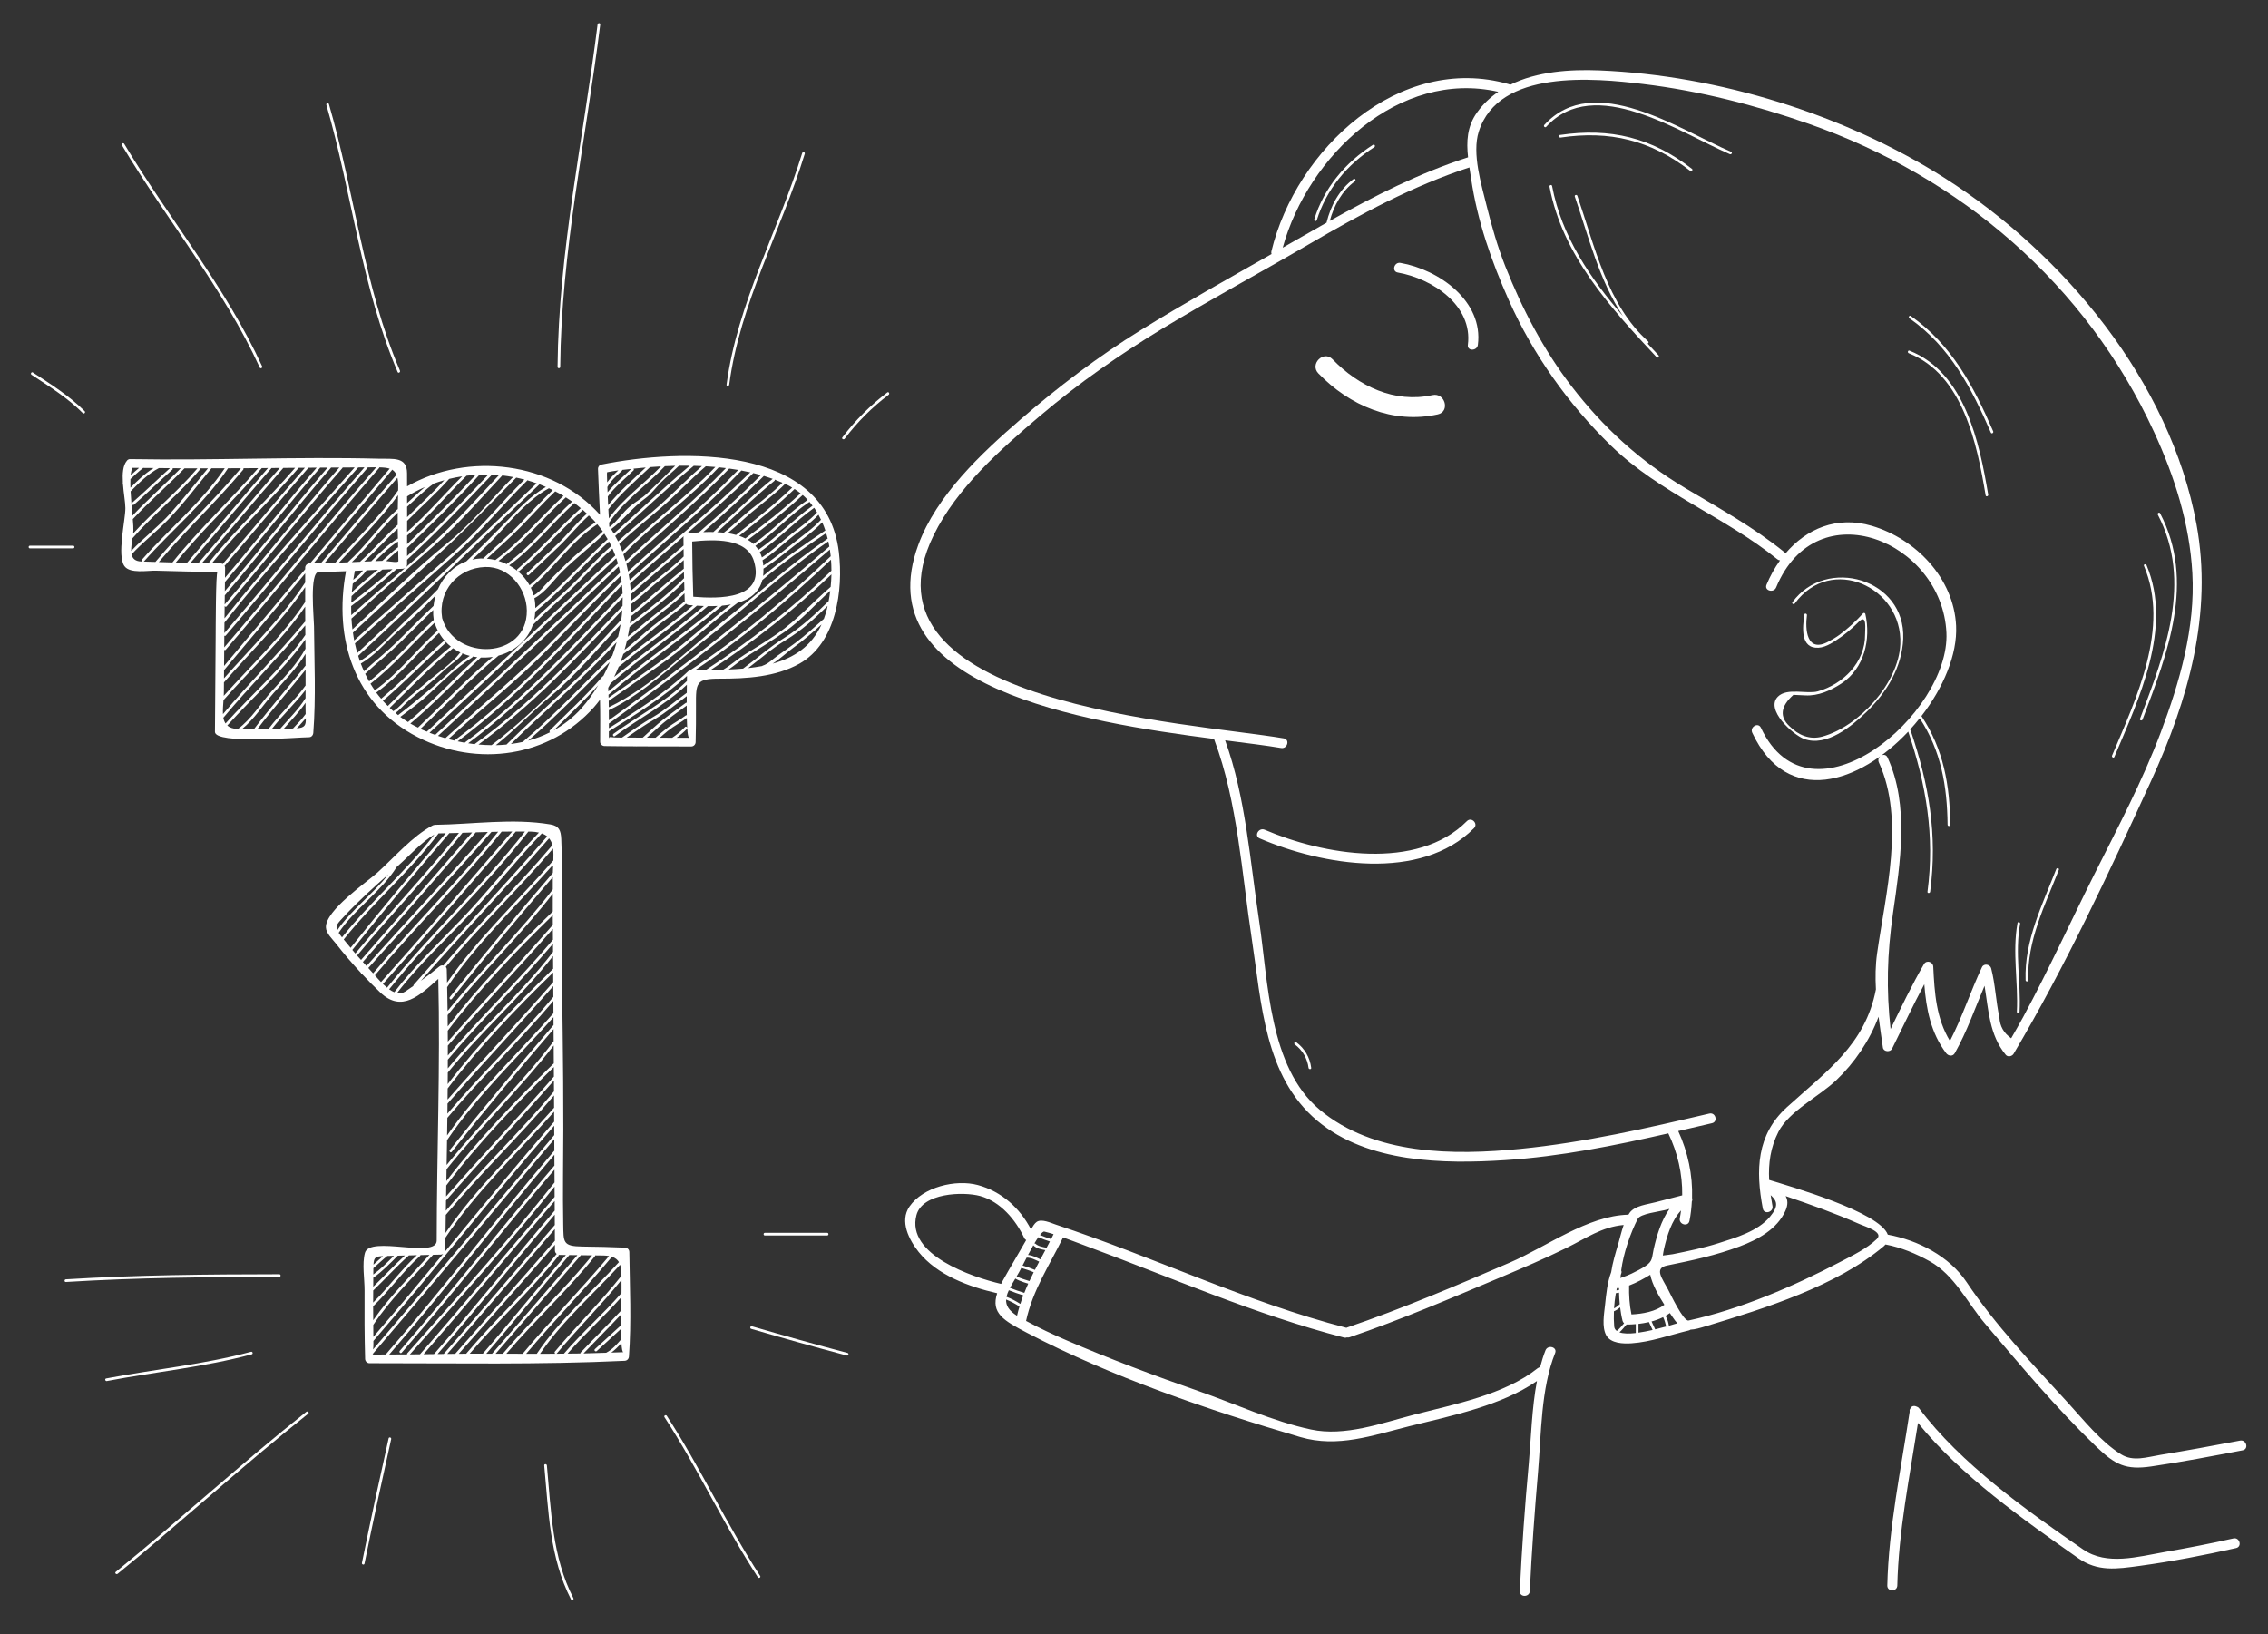 <?xml version="1.0" encoding="utf-8"?>
<!-- Generator: Adobe Illustrator 16.0.4, SVG Export Plug-In . SVG Version: 6.00 Build 0)  -->
<!DOCTYPE svg PUBLIC "-//W3C//DTD SVG 1.1//EN" "http://www.w3.org/Graphics/SVG/1.1/DTD/svg11.dtd">
<svg version="1.1" id="Layer_1" xmlns="http://www.w3.org/2000/svg" xmlns:xlink="http://www.w3.org/1999/xlink" x="0px" y="0px"
	 width="340px" height="245px" viewBox="0 0 340 245" enable-background="new 0 0 340 245" xml:space="preserve">
<rect x="0" y="0" width="340" height="245" fill="#333333" stroke="none"/>
<g>
	<path fill="#FFFFFF" d="M209.942,39.407c-0.945-0.165-1.351,1.281-0.398,1.446c5.162,0.897,11.276,4.922,10.508,10.845
		c-0.124,0.957,1.377,0.945,1.5,0C222.402,45.146,215.717,40.41,209.942,39.407z"/>
	<path fill="#FFFFFF" d="M270.441,110.758c3.378,1.264,7.194-1.932,9.389-4.056c3.021-2.922,5.312-6.705,5.487-10.962
		c0.371-8.968-11.515-12.442-16.608-5.474c-0.152,0.209,0.195,0.408,0.346,0.202c5.432-7.431,16.183-2.461,15.829,6.084
		c-0.241,5.84-6.237,12.385-11.714,13.864c-1.886,0.509-3.571-0.225-4.887-1.544c-1.544-1.422-1.354-2.994,0.57-4.715
		c0.598,0.019,1.195,0.046,1.792,0.082c1.946,0.101,3.807-0.734,5.39-1.772c3.461-2.269,4.456-6.639,3.602-10.442
		c-0.032-0.144-0.234-0.197-0.334-0.088c-1.08,1.191-2.244,2.251-3.533,3.214c-0.536,0.4-1.115,0.728-1.703,1.044
		c-3.254,1.75-3.47-1.93-3.186-3.965c0.036-0.252-0.35-0.361-0.385-0.106c-0.269,1.913-0.644,5.116,2.115,4.971
		c1.203-0.063,2.417-0.954,3.36-1.599c0.604-0.414,1.163-0.901,1.717-1.378c0.349-0.31,0.688-0.63,1.019-0.961
		c1.198-1.167,0.885,1.187,0.893,1.937c0.042,4.18-3.313,7.487-7.093,8.541c-1.627,0.454-4.592-0.592-5.977,0.793
		C264.585,106.371,268.781,110.137,270.441,110.758z"/>
	<path fill="#FFFFFF" d="M246.994,51.497c0.128-0.044,0.218-0.2,0.089-0.315c-6.125-5.454-8.04-14.361-10.616-21.823
		c-0.083-0.242-0.47-0.138-0.385,0.106c2.019,5.851,3.667,12.616,7.221,17.918c-4.917-5.707-9.178-11.895-10.627-19.505
		c-0.048-0.253-0.434-0.146-0.385,0.106c1.967,10.334,9.108,18.106,16.057,25.557c0.177,0.189,0.459-0.095,0.283-0.283
		C248.085,52.674,247.539,52.086,246.994,51.497z"/>
	<path fill="#FFFFFF" d="M320.809,107.752c-0.092,0.242,0.295,0.345,0.385,0.106c3.77-9.962,7.949-20.728,2.635-30.908
		c-0.119-0.229-0.465-0.026-0.346,0.202C328.74,87.223,324.52,97.942,320.809,107.752z"/>
	<path fill="#FFFFFF" d="M316.971,113.458c3.66-8.667,8.784-19.349,4.82-28.743c-0.099-0.234-0.485-0.131-0.385,0.106
		c3.914,9.279-1.154,19.849-4.781,28.435C316.526,113.49,316.87,113.694,316.971,113.458z"/>
	<path fill="#FFFFFF" d="M231.512,18.726c-0.173,0.19,0.108,0.474,0.283,0.283c7.229-7.92,19.973,0.866,27.53,4.099
		c0.234,0.1,0.438-0.244,0.201-0.346C251.795,19.455,238.941,10.587,231.512,18.726z"/>
	<path fill="#FFFFFF" d="M233.839,20.235c-0.255,0.038-0.146,0.423,0.105,0.386c7.357-1.093,13.527,0.392,19.421,4.979
		c0.201,0.156,0.486-0.125,0.283-0.283C247.613,20.62,241.389,19.113,233.839,20.235z"/>
	<path fill="#FFFFFF" d="M298.456,64.855c0.103,0.236,0.447,0.032,0.346-0.202c-2.941-6.755-6.191-12.962-12.353-17.29
		c-0.211-0.148-0.411,0.199-0.201,0.346C292.352,51.996,295.554,58.189,298.456,64.855z"/>
	<path fill="#FFFFFF" d="M298.055,74.146c-1.321-7.854-3.495-18.291-11.8-21.581c-0.239-0.095-0.343,0.292-0.105,0.386
		c8.145,3.228,10.223,13.591,11.521,21.302C297.712,74.506,298.098,74.398,298.055,74.146z"/>
	<path fill="#FFFFFF" d="M304.062,146.922c-0.201-5.904,2.489-11.178,4.582-16.541c0.095-0.24-0.293-0.344-0.385-0.105
		c-2.107,5.398-4.8,10.712-4.598,16.646C303.671,147.179,304.071,147.18,304.062,146.922z"/>
	<path fill="#FFFFFF" d="M302.352,151.665c-0.013,0.258,0.387,0.257,0.4,0c0.224-4.421-0.719-8.795,0.08-13.194
		c0.046-0.252-0.339-0.359-0.385-0.105C301.642,142.798,302.577,147.208,302.352,151.665z"/>
	<path fill="#FFFFFF" d="M197.406,32.994c1.425-4.609,4.58-8.367,8.621-10.939c0.217-0.138,0.017-0.484-0.201-0.346
		c-4.13,2.629-7.351,6.47-8.805,11.178C196.944,33.134,197.331,33.239,197.406,32.994z"/>
	<path fill="#FFFFFF" d="M335.813,215.943c-3.979,0.761-7.965,1.487-11.962,2.147c-2.019,0.333-4.058,1.052-5.877-0.086
		c-3.054-1.91-5.566-5.106-7.968-7.731c-5.253-5.741-10.868-11.606-15.188-18.082c-2.583-3.872-7.29-6.295-11.814-7.118
		c-1.211-3.407-14.697-7.251-17.787-8.202c-0.128-2.466,0.191-4.859,1.393-7.215c1.571-3.08,6.116-5.31,8.644-7.709
		c2.771-2.63,5.008-5.936,6.366-9.538c0.199,1.555,0.435,3.102,0.648,4.622c0.091,0.645,1.101,0.725,1.371,0.18
		c1.599-3.218,3.134-6.499,4.836-9.673c0.287,3.691,0.96,7.265,3.275,10.335c0.323,0.429,0.992,0.535,1.295,0
		c1.825-3.23,3.016-6.709,4.461-10.101c0.605,3.648,0.715,7.355,3.178,10.347c0.313,0.381,0.949,0.233,1.178-0.151
		c7.726-13.034,14.286-27.113,20.6-40.881c5.584-12.178,9.294-25.104,6.813-38.525c-3.945-21.352-19.846-40.48-37.72-51.861
		c-14.998-9.549-33.946-15.409-51.751-16.144c-4.421-0.183-9.393,0.152-13.417,2.157c-0.06-0.037-0.115-0.078-0.192-0.1
		c-16.437-4.691-31.893,9.751-35.599,25.057c-0.038,0.155-0.018,0.289,0.023,0.411c-6.574,3.732-13.174,7.431-19.601,11.402
		c-6.362,3.93-12.4,8.519-18.051,13.41c-5.829,5.045-12.56,11.342-15.299,18.77c-7.892,21.399,24.711,26.557,44.358,29.102
		c0.008,0.05,0.003,0.096,0.023,0.151c3.489,9.31,4.117,20.05,5.614,29.856c1.459,9.549,1.867,20.571,9.816,27.228
		c7.555,6.324,18.911,6.502,28.201,5.899c8.245-0.534,16.367-2.171,24.42-4.009c1.389,2.871,2.134,6.088,2.084,9.288
		c-1.343,0.338-2.684,0.682-4.021,1.04c-1.179,0.317-3.033,0.489-3.826,1.531c-0.078,0.102-0.146,0.216-0.216,0.327
		c-6.118,0.145-12.266,4.808-17.797,7.19c-8.02,3.454-16.138,6.918-24.408,9.735c-0.025,0.009-0.04,0.026-0.063,0.037
		c-14.952-3.862-28.961-10.646-43.589-15.481c-0.692-0.229-2.11-0.9-2.836-0.407c-0.336,0.229-0.612,0.68-0.854,1.167
		c-1.665-3.229-4.423-5.722-7.979-6.682c-3.325-0.898-8.223,0.294-10.25,3.218c-1.527,2.203-0.05,5.031,1.374,6.812
		c2.786,3.484,7.525,5.213,11.769,6.188c-0.966,2.99,0.96,4.095,4.481,5.936c12.626,6.604,27.295,11.609,40.965,15.626
		c5.611,1.648,10.857-0.257,16.351-1.629c6.193-1.547,13.689-3.029,19.124-6.771c-0.775,4.083-0.872,8.505-1.228,12.385
		c-0.582,6.353-1.041,12.725-1.342,19.096c-0.046,0.968,1.454,0.963,1.5,0c0.282-5.977,0.727-11.947,1.236-17.907
		c0.487-5.688,0.417-12.406,2.56-17.776c0.358-0.899-1.093-1.286-1.447-0.398c-0.322,0.809-0.579,1.66-0.809,2.526
		c-0.125,0.021-0.25,0.062-0.368,0.156c-4.987,3.986-12.517,5.398-18.559,6.973c-4.894,1.274-10.359,3.293-15.418,2.211
		c-5.752-1.231-11.354-3.846-16.915-5.784c-6.642-2.316-13.242-4.79-19.703-7.576c-2.068-0.892-4.114-1.845-6.095-2.917
		c0.99-4.603,3.51-8.35,5.551-12.521c1.099,0.392,2.187,0.819,3.267,1.218c12.854,4.745,25.565,10.371,38.859,13.8
		c0.168,0.043,0.311,0.019,0.439-0.029c0.113,0.024,0.236,0.028,0.377-0.02c7.67-2.613,15.172-5.832,22.633-8.979
		c3.321-1.4,6.643-2.818,9.878-4.408c2.957-1.454,5.288-3.15,8.583-3.446c-0.34,0.976-0.573,2.024-0.828,2.891
		c-0.395,1.339-0.834,2.762-1.042,4.181c-0.586,1.555-0.746,3.292-0.921,4.932c-0.143,1.329-0.5,3.266,0.168,4.516
		c0.673,1.26,2.594,1.298,3.788,1.221c2.896-0.187,5.782-1.261,8.589-1.925c0.106-0.025,0.191-0.07,0.265-0.123
		c0.653-0.018,1.41-0.243,2.402-0.544c8.76-2.652,19.491-5.989,26.586-11.973c0.099-0.083,0.171-0.168,0.248-0.253
		c2.346,0.445,4.554,1.368,6.636,2.526c3.705,2.062,5.591,6.17,8.249,9.302c5.349,6.301,10.742,12.742,16.704,18.475
		c2.85,2.739,4.436,3.526,8.229,2.975c4.596-0.668,9.167-1.553,13.728-2.424C337.161,217.209,336.759,215.764,335.813,215.943z
		 M155.657,185.458c0.569,0.24,1.149,0.446,1.735,0.641c-0.162,0.313-0.327,0.623-0.492,0.934c-0.598-0.104-1.218-0.195-1.668-0.597
		c-0.052-0.047-0.11-0.056-0.165-0.046C155.272,186.043,155.47,185.727,155.657,185.458z M155.974,188.773
		c-0.602-0.273-1.213-0.611-1.862-0.654c0.261-0.496,0.535-1.003,0.804-1.473c0.01,0.024,0.008,0.051,0.033,0.072
		c0.493,0.438,1.13,0.556,1.761,0.674C156.463,187.854,156.218,188.314,155.974,188.773z M153.557,193.801
		c-0.726-0.225-1.447-0.461-2.148-0.752c0.228-0.439,0.503-0.901,0.796-1.391c0.406,0.238,0.846,0.41,1.293,0.56
		c0.205,0.068,0.425,0.132,0.644,0.201C153.934,192.873,153.743,193.336,153.557,193.801z M152.959,195.455
		c-0.656-0.421-1.348-0.789-2.074-1.062c0.067-0.317,0.191-0.646,0.349-0.985c0.709,0.294,1.437,0.535,2.169,0.763
		C153.242,194.591,153.1,195.022,152.959,195.455z M152.405,191.322c0.116-0.194,0.232-0.392,0.348-0.595
		c0.089-0.155,0.211-0.389,0.356-0.667c0.628,0.191,1.253,0.389,1.856,0.648c-0.221,0.438-0.432,0.881-0.64,1.324
		C153.684,191.803,152.992,191.654,152.405,191.322z M155.147,190.354c-0.603-0.26-1.226-0.462-1.854-0.654
		c0.181-0.353,0.389-0.758,0.608-1.181c0.657-0.022,1.279,0.314,1.886,0.601C155.57,189.53,155.359,189.942,155.147,190.354z
		 M137.384,182.155c0.882-3.35,7.002-3.563,9.542-2.877c3.031,0.819,5.344,3.57,6.622,6.303c0.072,0.154,0.177,0.242,0.29,0.304
		c-1.15,2.038-2.372,4.035-3.505,6.083c-0.094,0.171-0.17,0.327-0.252,0.488C145.706,191.436,135.824,188.078,137.384,182.155z
		 M150.83,194.799c0.7,0.271,1.367,0.633,2,1.046c-0.139,0.453-0.254,0.921-0.364,1.391
		C151.215,196.452,150.781,195.659,150.83,194.799z M157.575,185.74c-0.565-0.187-1.125-0.383-1.674-0.612
		c0.273-0.346,0.508-0.552,0.668-0.513c0.461,0.111,0.918,0.245,1.374,0.387C157.82,185.248,157.7,185.496,157.575,185.74z
		 M224.61,13.763c-1.2,0.827-2.284,1.838-3.184,3.096c-1.509,2.109-1.6,4.375-1.344,6.721c-7.233,2.332-14.093,5.813-20.733,9.533
		c0.622-2.302,1.839-4.509,3.77-5.934c0.205-0.151,0.007-0.499-0.201-0.346c-2.123,1.566-3.444,4.01-4.056,6.55
		c-1.11,0.625-2.216,1.254-3.314,1.887c-1.082,0.623-2.169,1.238-3.254,1.856C196.091,23.341,209.747,10.383,224.61,13.763z
		 M256.249,166.92c-9.354,2.199-18.715,4.341-28.295,5.291c-10.037,0.996-21.975,0.953-30.12-5.866
		c-7.626-6.385-7.702-19.233-9.075-28.29c-1.354-8.939-2.008-18.556-5.099-27.081c3.353,0.428,6.252,0.786,8.392,1.15
		c0.945,0.161,1.351-1.285,0.398-1.446c-14.136-2.403-64.906-5.033-52.498-30.422c3.49-7.14,10.076-12.931,16.042-17.985
		c5.707-4.834,11.898-9.15,18.288-13.026c7.24-4.393,14.71-8.408,22.023-12.678c7.608-4.441,15.577-8.735,23.979-11.471
		c0.084,0.558,0.173,1.119,0.255,1.682c0.922,6.302,3.047,12.384,5.63,18.179c3.648,8.186,8.956,15.652,15.377,21.886
		c7.285,7.073,17.07,10.645,24.904,16.994c0.128,0.104,0.265,0.145,0.401,0.161c-0.801,1.115-1.488,2.343-2.032,3.656
		c-0.37,0.894,1.082,1.279,1.447,0.398c6.079-14.683,24.872-6.927,25.526,6.78c0.58,12.164-20.421,30.004-27.812,14.255
		c-0.41-0.875-1.703-0.113-1.295,0.757c5.28,11.252,16.13,7.534,23.379-0.176c2.699,7.99,3.998,15.577,2.888,24.004
		c-0.033,0.255,0.367,0.252,0.4,0c1.13-8.576-0.182-16.095-2.941-24.227c-0.014-0.042-0.045-0.06-0.072-0.082
		c0.502-0.548,0.983-1.116,1.446-1.699c3.204,4.856,4.116,10.165,4.181,15.965c0.003,0.258,0.403,0.258,0.4,0
		c-0.066-5.926-1.006-11.341-4.318-16.291c3.271-4.235,5.4-9.219,5.194-13.535c-0.34-7.131-6.035-13.029-12.632-14.979
		c-5.254-1.554-9.825,0.45-12.949,4.136c-0.04-0.063-0.081-0.127-0.151-0.185c-4.609-3.736-9.764-6.577-14.849-9.599
		c-6.753-4.014-12.309-9.082-17.084-15.297c-4.169-5.426-7.387-11.576-9.897-17.921c-1.162-2.937-2.037-5.976-2.797-9.038
		c-0.809-3.261-2.236-7.914-1.2-11.186c2.974-9.394,17.218-8.037,24.704-7.132c8.378,1.013,16.792,3.165,24.75,5.949
		c22.859,7.999,41.584,24.082,51.759,46.157c3.098,6.721,5.347,13.769,5.762,21.188c0.458,8.206-1.893,16.354-4.757,23.949
		c-2.742,7.273-6.407,14.187-9.89,21.122c-3.591,7.15-6.904,14.43-10.708,21.473c-0.588,1.074-1.189,2.141-1.805,3.199
		c-1.116-0.781-1.704-1.822-1.765-3.122c-0.538-2.459-0.605-4.924-1.237-7.37c-0.154-0.595-1.086-0.778-1.371-0.18
		c-1.731,3.644-2.954,7.493-4.804,11.073c-2.055-3.365-2.317-7.18-2.504-11.136c-0.034-0.728-1.011-1.047-1.397-0.379
		c-1.821,3.148-3.403,6.454-5.001,9.733c-0.651-5.914-0.521-11.243,0.356-17.333c1.086-7.532,2.482-16.212-0.815-23.384
		c-0.403-0.878-1.696-0.115-1.295,0.757c3.937,8.56,0.989,19.733-0.266,28.607c-0.252,1.781-0.277,3.591-0.178,5.405
		c-1.596,8.304-7.468,12.325-13.362,17.677c-4.529,4.112-4.688,9.443-3.592,15.182c0.182,0.949,1.628,0.547,1.447-0.398
		c-0.104-0.545-0.193-1.084-0.271-1.62c0.95,0.857,1.266,1.602-0.121,3.254c-1.815,2.162-5.111,3.127-7.693,3.945
		c-2.246,0.712-4.567,1.193-6.874,1.655c-0.35,0.07-0.918,0.108-1.477,0.195c0.053-0.341,0.103-0.689,0.183-1.037
		c0.439-1.909,1.132-4.209,2.544-5.716c-0.054,0.39-0.103,0.779-0.181,1.165c-0.19,0.944,1.255,1.347,1.447,0.398
		c0.194-0.963,0.299-1.938,0.354-2.913c0.081-0.162,0.089-0.339,0.033-0.509c0.113-3.447-0.625-6.902-2.071-10.041
		c1.689-0.391,3.376-0.785,5.06-1.181C257.589,168.146,257.189,166.699,256.249,166.92z M250.187,198.726
		c-0.025-0.131-0.051-0.262-0.078-0.393c-0.082-0.391-0.237-0.749-0.428-1.094c0.226-0.127,0.441-0.265,0.651-0.414
		c0.161,0.237,0.308,0.451,0.419,0.62c0.244,0.369,0.474,0.667,0.698,0.915C251.074,198.471,250.649,198.595,250.187,198.726z
		 M247.197,198.178c0.175,0.397,0.37,0.786,0.544,1.184c-0.717,0.165-1.435,0.305-2.114,0.401c0-0.438,0-0.876,0-1.314
		C246.153,198.39,246.679,198.299,247.197,198.178z M247.589,198.087c0.602-0.162,1.185-0.376,1.734-0.648
		c0.225,0.454,0.337,0.928,0.458,1.401c-0.523,0.146-1.081,0.291-1.649,0.429C247.959,198.871,247.765,198.483,247.589,198.087z
		 M244.574,197.031c-0.3-1.418-0.385-2.884-0.354-4.332c1.133-0.425,2.354-1.105,3.169-1.615c0.303,1.46,1.26,3.157,2.121,4.502
		C248.171,196.603,246.271,196.952,244.574,197.031z M242.232,193.854c0.152-0.044,0.312-0.07,0.483-0.082
		c0.011,0.574,0.05,1.147,0.105,1.721c-0.263,0.248-0.544,0.47-0.854,0.633C242.014,195.368,242.1,194.603,242.232,193.854z
		 M242.713,193.372c-0.138,0.009-0.27,0.025-0.393,0.052c0.022-0.113,0.046-0.226,0.07-0.337c0.103,0.007,0.213,0.002,0.326-0.007
		C242.717,193.178,242.713,193.274,242.713,193.372z M249.569,181.396c0.231-0.062,0.464-0.117,0.695-0.178
		c-1.235,1.742-1.896,4.004-2.349,5.972c-0.296,1.283-0.101,1.837-1.228,2.582c-0.663,0.438-1.381,0.795-2.094,1.141
		c-0.474,0.229-0.954,0.41-1.451,0.575c-0.1,0.033-0.162,0.078-0.208,0.126c0.006-0.163,0.023-0.332,0.037-0.5
		c0.023-0.062,0.043-0.13,0.067-0.191c0.076-0.19,0.059-0.352-0.001-0.488c0.339-2.601,1.387-5.595,2.484-7.741
		C245.912,181.934,248.777,181.606,249.569,181.396z M241.946,196.563c0.335-0.146,0.645-0.349,0.932-0.592
		c0.085,0.685,0.195,1.366,0.365,2.029c0.036,0.14,0.121,0.259,0.229,0.354c-0.346,0.405-0.68,0.831-1.096,1.153
		c-0.214-0.161-0.36-0.37-0.386-0.659C241.927,198.129,241.915,197.354,241.946,196.563z M242.774,199.715
		c0.396-0.35,0.719-0.785,1.072-1.183c0.04,0.007,0.079,0.021,0.12,0.02c0.413-0.005,0.835-0.03,1.26-0.067c0,0.445,0,0.89,0,1.334
		C244.229,199.936,243.364,199.925,242.774,199.715z M281.357,185.729c-1.512,1.455-3.589,2.438-5.426,3.401
		c-6.975,3.655-15.051,7.138-22.796,8.813c-0.771,0.166-2.754-4.036-3.062-4.629c-0.867-1.662-2.174-3.214-0.149-3.622
		c3.699-0.745,7.357-1.527,10.896-2.864c2.72-1.026,5.588-2.566,6.832-5.323c0.423-0.938,0.361-1.63,0.036-2.214
		c3.741,1.269,7.466,2.599,11.077,4.196C279.643,183.876,282.446,184.682,281.357,185.729z"/>
	<path fill="#FFFFFF" d="M334.813,230.61c-3.415,0.769-6.852,1.438-10.3,2.037c-4.022,0.697-8.657,2.07-12.216-0.376
		c-8.442-5.804-18.396-12.887-24.592-21.157c-0.115-0.154-0.264-0.233-0.417-0.276c-0.337-0.151-0.731-0.088-0.889,0.277
		c-0.107,0.138-0.158,0.308-0.114,0.491c-1.292,8.562-3.157,17.4-3.356,26.061c-0.022,0.968,1.478,0.966,1.5,0
		c0.187-8.102,1.843-16.331,3.102-24.366c6.422,7.919,15.81,14.493,24.01,20.266c2.922,2.057,5.753,1.635,9.247,1.155
		c4.843-0.663,9.655-1.591,14.424-2.664C336.155,231.845,335.756,230.398,334.813,230.61z"/>
	<path fill="#FFFFFF" d="M194.314,156.22c-0.208-0.153-0.407,0.194-0.201,0.346c1.135,0.835,1.878,2.106,2.052,3.506
		c0.031,0.253,0.432,0.256,0.4,0C196.372,158.518,195.577,157.148,194.314,156.22z"/>
	<path fill="#FFFFFF" d="M219.908,123.087c-7.465,7.521-21.561,5.058-30.317,1.29c-0.879-0.378-1.644,0.914-0.758,1.295
		c9.385,4.038,24.126,6.547,32.136-1.524C221.65,123.461,220.59,122.399,219.908,123.087z"/>
	<path fill="#FFFFFF" d="M215.542,62.118c1.89-0.416,1.088-3.308-0.797-2.893c-5.681,1.25-11.077-1.335-14.984-5.372
		c-1.348-1.392-3.467,0.731-2.121,2.121C202.32,60.811,208.815,63.599,215.542,62.118z"/>
	<path fill="#FFFFFF" d="M38.945,55.101c0.108,0.234,0.453,0.031,0.346-0.202c-5.492-11.953-13.943-22.101-20.667-33.333
		c-0.132-0.221-0.479-0.02-0.346,0.202C25.001,33,33.453,43.148,38.945,55.101z"/>
	<path fill="#FFFFFF" d="M59.958,55.565c-5.445-12.749-6.798-26.718-10.647-39.952c-0.072-0.247-0.458-0.142-0.386,0.106
		c3.859,13.271,5.228,27.265,10.687,40.048C59.713,56.004,60.058,55.8,59.958,55.565z"/>
	<path fill="#FFFFFF" d="M83.985,55c0.145-17.304,3.876-34.225,6-51.333c0.032-0.255-0.369-0.252-0.4,0
		c-2.124,17.112-5.854,34.025-6,51.333C83.583,55.258,83.982,55.258,83.985,55z"/>
	<path fill="#FFFFFF" d="M109.318,57.667c1.61-12.193,7.75-22.983,11.326-34.613c0.076-0.247-0.31-0.352-0.386-0.106
		c-3.588,11.668-9.725,22.488-11.34,34.72C108.884,57.922,109.284,57.918,109.318,57.667z"/>
	<path fill="#FFFFFF" d="M133.017,58.827c-2.565,1.946-4.792,4.173-6.739,6.738c-0.156,0.206,0.192,0.405,0.346,0.202
		c1.902-2.508,4.087-4.692,6.595-6.595C133.421,59.019,133.222,58.671,133.017,58.827z"/>
	<path fill="#FFFFFF" d="M127.053,202.808c-4.795-1.271-9.571-2.613-14.333-4c-0.248-0.073-0.354,0.313-0.106,0.385
		c4.762,1.388,9.539,2.73,14.333,4C127.196,203.259,127.302,202.873,127.053,202.808z"/>
	<path fill="#FFFFFF" d="M99.958,212.232c-0.14-0.216-0.487-0.016-0.346,0.201c5.064,7.771,8.936,16.229,14,24
		c0.141,0.216,0.487,0.016,0.346-0.201C108.893,228.461,105.021,220.003,99.958,212.232z"/>
	<path fill="#FFFFFF" d="M81.985,219.667c-0.024-0.255-0.424-0.257-0.4,0c0.646,6.87,0.802,13.837,4.027,20.101
		c0.118,0.229,0.463,0.027,0.346-0.201C82.764,233.363,82.624,226.469,81.985,219.667z"/>
	<path fill="#FFFFFF" d="M58.258,215.614c-1.38,6.212-2.743,12.427-4,18.666c-0.051,0.251,0.335,0.358,0.386,0.105
		c1.257-6.238,2.62-12.453,4-18.666C58.699,215.469,58.314,215.362,58.258,215.614z"/>
	<path fill="#FFFFFF" d="M45.918,211.633c-9.748,7.727-18.916,16.147-28.565,23.994c-0.2,0.163,0.085,0.444,0.283,0.283
		c9.649-7.847,18.817-16.268,28.565-23.994C46.404,211.756,46.119,211.475,45.918,211.633z"/>
	<path fill="#FFFFFF" d="M41.87,191.008c-10.654,0.015-21.357,0.099-31.993,0.762c-0.256,0.017-0.258,0.416,0,0.4
		c10.636-0.663,21.338-0.747,31.993-0.762C42.128,191.407,42.128,191.008,41.87,191.008z"/>
	<path fill="#FFFFFF" d="M12.411,61.92c0.182,0.183,0.465-0.1,0.283-0.283c-2.253-2.269-5.099-4.055-7.763-5.8
		c-0.217-0.142-0.417,0.205-0.202,0.346C7.367,57.911,10.183,59.676,12.411,61.92z"/>
	<path fill="#FFFFFF" d="M37.627,202.632c-7.136,1.917-14.469,2.62-21.709,3.999c-0.253,0.048-0.146,0.434,0.106,0.385
		c7.24-1.378,14.573-2.081,21.709-3.999C37.983,202.95,37.877,202.564,37.627,202.632z"/>
	<path fill="#FFFFFF" d="M10.964,81.8c-2.159,0-4.317,0-6.476,0c-0.258,0-0.258,0.4,0,0.4c2.159,0,4.317,0,6.476,0
		C11.222,82.2,11.222,81.8,10.964,81.8z"/>
	<path fill="#FFFFFF" d="M114.667,184.8c-0.258,0-0.258,0.4,0,0.4c3.111,0,6.222,0,9.333,0c0.258,0,0.258-0.4,0-0.4
		C120.889,184.8,117.778,184.8,114.667,184.8z"/>
	<path fill="#FFFFFF" d="M95.43,111.875c2.734,0.013,5.469,0.013,8.203,0.016c0.361,0,0.641-0.296,0.65-0.65
		c0.046-1.82,0.062-3.638,0.051-5.458c-0.021-3.462,0.006-4.056,3.575-4.051c4.005,0.006,8.369-0.25,11.929-2.245
		c5.564-3.118,6.586-11.079,5.916-16.727c-1.918-16.164-23.529-15.544-35.633-13.116c-0.272,0.055-0.487,0.354-0.477,0.626
		c0.09,2.3,0.18,4.602,0.305,6.9c-7.161-7.993-19.783-9.479-28.925-4.265c-0.001-0.649-0.004-1.3-0.004-1.949
		c0-2.538-2.083-2.14-4.196-2.195c-12.408-0.324-24.833,0.281-37.248,0.062c-0.105-0.016-0.212-0.003-0.317,0.048
		c-0.103,0.042-0.178,0.113-0.237,0.196c-0.598,0.702-0.684,1.941-0.605,3.237c-0.021,0.064-0.022,0.132,0.011,0.187
		c0.099,1.382,0.362,2.8,0.367,3.667c0.01,1.841-1.289,7.094-0.138,8.702c0.838,1.17,3.493,0.641,4.732,0.683
		c3.072,0.106,6.146,0.155,9.218,0.2c-0.268-0.004-0.266,8.548-0.28,10.034c-0.042,4.641-0.074,9.282-0.104,13.922
		c-0.012,1.928,12.646,0.796,14.093,0.81c0.375,0.003,0.623-0.3,0.65-0.65c0.411-5.303,0.151-10.691,0.107-16.004
		c-0.011-1.284-0.715-8.106,0.72-8.119c1.36-0.013,2.72-0.059,4.08-0.113c-1.898,10.15,1.236,19.998,10.731,24.864
		c8.946,4.585,19.77,3.018,26.443-4.482c0.315-0.354,0.609-0.734,0.9-1.117c0.055,2.096,0.032,4.197,0.024,6.292
		c-0.001,0.359,0.297,0.643,0.65,0.65c1.561,0.029,3.124,0.034,4.686,0.042C95.345,111.891,95.385,111.888,95.43,111.875z
		 M93.943,110.558c1.359-0.955,2.716-1.883,4.161-2.727c1.748-1.021,3.236-2.282,4.848-3.479c-0.003,0.323-0.005,0.651-0.006,0.985
		c-0.042-0.01-0.09-0.005-0.139,0.031c-1.101,0.83-2.245,1.6-3.332,2.448c-1.091,0.852-2.093,1.818-3.12,2.752
		C95.552,110.566,94.748,110.562,93.943,110.558z M91.217,104.142L91.217,104.142c5.488-4.652,11.494-8.708,17.02-13.352
		c0.457-0.04,0.902-0.105,1.338-0.186c-3.312,2.52-6.369,5.451-9.732,7.932c-2.824,2.083-5.732,4.049-8.609,6.058
		C91.229,104.443,91.222,104.292,91.217,104.142z M90.309,101.421c-2.441,2.856-5.231,5.398-7.875,8.062
		c-0.095,0.096-0.061,0.215,0.017,0.285c-1.047,0.528-2.14,0.948-3.271,1.252c4.296-3.681,8.191-7.822,12.236-11.774
		c-0.297,0.723-0.624,1.428-0.979,2.113C90.394,101.36,90.348,101.375,90.309,101.421z M74.327,111.7
		c2.854-2.265,5.399-4.966,8.199-7.305c3.853-3.219,7.087-7.149,10.508-10.816c-0.102,0.621-0.228,1.238-0.376,1.851
		c-5.112,5.801-11.258,10.722-16.729,16.178C75.397,111.658,74.863,111.689,74.327,111.7z M71.727,111.6
		c8.04-5.837,14.75-12.993,21.563-20.156c-0.035,0.479-0.087,0.958-0.152,1.437c-2.97,3.141-5.81,6.401-8.905,9.422
		c-3.243,3.165-6.896,6.638-10.543,9.393C73.036,111.691,72.381,111.658,71.727,111.6z M67.215,110.781
		c5.002-4.553,10.331-8.774,15.071-13.603c3.573-3.64,7.099-7.333,10.767-10.879c0.05,0.286,0.093,0.573,0.13,0.862
		c-7.966,8.365-15.735,16.961-25.081,23.851C67.804,110.941,67.51,110.862,67.215,110.781z M65.664,110.306
		c9.113-8.428,18.153-16.799,27.088-25.395c0.078,0.303,0.148,0.609,0.21,0.917c-3.318,3.198-6.551,6.5-9.752,9.816
		c-5.166,5.35-10.964,9.999-16.451,15.009C66.391,110.545,66.026,110.429,65.664,110.306z M64.389,109.839
		c9.377-8.684,18.659-17.45,27.999-26.168c0.09,0.264,0.17,0.531,0.247,0.799c-9.035,8.698-18.179,17.163-27.398,25.688
		C64.951,110.055,64.668,109.951,64.389,109.839z M63.258,109.368c-0.077-0.035-0.144-0.078-0.219-0.113
		c3.898-3.689,7.55-7.559,11.7-10.98c2.3-0.616,4.307-2.184,5.126-4.586c1.595-1.624,3.386-3.174,5.05-4.701
		c2.372-2.176,4.487-4.641,6.902-6.762c0.152,0.341,0.292,0.687,0.421,1.037c-9.426,8.799-18.791,17.646-28.254,26.408
		C63.741,109.569,63.495,109.476,63.258,109.368z M61.516,108.46c3.694-3.08,7.012-6.669,10.574-9.901
		c0.6,0.028,1.202-0.001,1.793-0.096c-3.948,3.331-7.467,7.053-11.221,10.598C62.272,108.867,61.881,108.675,61.516,108.46z
		 M60.01,107.462c1.491-1.122,2.949-2.169,4.333-3.458c1.992-1.855,4.143-3.997,6.444-5.455c0.056-0.036,0.083-0.084,0.09-0.136
		c0.222,0.043,0.445,0.077,0.67,0.103c-3.484,3.189-6.75,6.699-10.38,9.716C60.771,107.984,60.377,107.734,60.01,107.462z
		 M59.286,106.868c0.501-0.337,0.889-0.777,1.342-1.238c0.976-0.995,2.137-1.84,3.211-2.725c1.09-0.898,2.115-1.865,3.169-2.804
		c0.794-0.707,1.626-1.157,2.26-1.999c0.049-0.065,0.039-0.125,0.009-0.176c0.373,0.159,0.756,0.291,1.148,0.39
		c-1.7,1.115-3.17,2.639-4.712,3.955c-1.992,1.699-3.956,3.336-6.028,4.924C59.549,107.089,59.418,106.979,59.286,106.868z
		 M58.424,106.109c3.113-2.995,6.141-6.218,9.486-8.94c0.362,0.255,0.744,0.472,1.14,0.656c-0.047,0.009-0.093,0.029-0.128,0.076
		c-1.178,1.565-3.331,2.988-4.819,4.264c-0.894,0.767-1.818,1.498-2.718,2.257c-0.798,0.673-1.516,1.627-2.425,2.181
		C58.777,106.441,58.599,106.277,58.424,106.109z M57.396,105.052c3.235-2.745,6.193-5.815,9.36-8.639
		c0.089-0.08,0.07-0.18,0.012-0.25c0.256,0.278,0.529,0.531,0.817,0.759c-3.328,2.715-6.343,5.921-9.443,8.903
		C57.889,105.57,57.631,105.319,57.396,105.052z M56.392,103.799c0.021-0.006,0.039,0.003,0.06-0.012
		c3.465-2.498,6.227-6.028,9.371-8.919c0.271,0.468,0.579,0.891,0.922,1.268c-0.072-0.063-0.181-0.087-0.272-0.006
		c-3.155,2.815-6.104,5.873-9.327,8.61C56.888,104.431,56.627,104.124,56.392,103.799z M54.742,101.004
		c1.672-1.557,3.465-2.978,5.114-4.566c1.712-1.649,3.366-3.357,5.083-5c-0.017,0.495,0.01,0.992,0.084,1.484
		c-3.266,3.022-6.154,6.485-9.685,9.217C55.128,101.768,54.927,101.39,54.742,101.004z M54.089,99.472
		c2.166-1.253,3.652-3.11,5.486-4.773c1.944-1.763,3.901-3.561,5.733-5.45c-0.156,0.515-0.264,1.044-0.321,1.581
		c-1.842,1.737-3.606,3.553-5.414,5.325c-1.601,1.569-3.361,2.951-5.005,4.467C54.397,100.245,54.236,99.861,54.089,99.472z
		 M53.697,98.306c9.163-8.48,18.112-17.144,27.182-25.715c0.323,0.122,0.637,0.267,0.955,0.403
		c-2.318,1.341-4.095,3.299-5.953,5.211c-1.98,2.038-3.943,4-5.98,5.944c-1.954,0.723-3.442,2.289-4.259,4.183
		c-1.664,1.762-3.481,3.38-5.223,5.064c-2.03,1.962-4.021,4.26-6.471,5.692C53.856,98.831,53.778,98.567,53.697,98.306z
		 M52.702,89.352c1.475-1.396,3.013-2.732,4.617-3.973c0.505-0.023,1.01-0.04,1.515-0.061c-1.996,1.752-4.049,3.436-6.181,5.023
		C52.662,90.012,52.68,89.682,52.702,89.352z M52.882,87.493c0.737-0.621,1.527-1.179,2.054-2.001
		c0.573-0.028,1.146-0.055,1.719-0.082c-1.353,1.065-2.657,2.192-3.918,3.366C52.772,88.348,52.826,87.92,52.882,87.493z
		 M48.643,84.408c3.649-4.259,7.249-8.561,10.933-12.79c0.091,0.396,0.131,0.889,0.118,1.51c-0.002,0.125-0.005,0.249-0.008,0.374
		c-2.754,3.963-6.224,7.263-9.428,10.856C49.72,84.376,49.182,84.394,48.643,84.408z M66.614,71.978
		c-1.775,1.93-3.718,3.696-5.582,5.541c-0.001-0.52-0.002-1.039-0.003-1.558c1.336-1.173,2.566-2.461,4.021-3.483
		C65.566,72.291,66.087,72.124,66.614,71.978z M69.287,71.398c-2.773,2.761-5.318,5.743-8.257,8.333
		c0-0.552,0.004-1.103,0.003-1.654c2.098-2.101,4.326-4.073,6.3-6.292C67.979,71.628,68.63,71.498,69.287,71.398z M71.312,71.179
		c-3.297,3.592-6.788,7-10.286,10.395c0-0.433,0.002-0.865,0.002-1.298c3.198-2.76,5.895-6.018,8.909-8.968
		C70.395,71.251,70.853,71.207,71.312,71.179z M73.214,71.138c-3.955,4.16-7.955,8.324-12.191,12.221
		c0.002-0.408,0.001-0.817,0.002-1.226c3.694-3.585,7.39-7.175,10.86-10.98C72.328,71.136,72.771,71.129,73.214,71.138z
		 M74.794,71.229c-3.17,3.369-6.156,6.694-9.568,9.879c-1.431,1.336-2.899,2.633-4.375,3.921c0.101-0.112,0.168-0.256,0.169-0.422
		c0.002-0.235,0-0.471,0.001-0.706c4.432-4.054,8.602-8.406,12.728-12.746C74.099,71.17,74.447,71.199,74.794,71.229z
		 M59.661,81.177c0.011,0.294,0.011,0.588,0.019,0.882c-0.027,0.004-0.052-0.003-0.08,0.019c-0.803,0.615-1.513,1.337-2.283,1.989
		c0,0-0.001,0-0.001,0c-0.357,0.014-0.715,0.03-1.072,0.045c1.056-1.063,2.156-2.143,3.417-2.941
		C59.661,81.173,59.661,81.175,59.661,81.177z M59.689,82.516c0.011,0.521,0.027,1.043,0.033,1.565
		c0.003,0.305-1.038,0.104-1.837,0.019C58.482,83.567,59.06,83.012,59.689,82.516z M59.671,74.225
		c-0.015,0.703-0.027,1.406-0.038,2.107c-0.025,0.009-0.051,0.005-0.074,0.026c-2.683,2.444-4.736,5.501-7.426,7.93
		c-0.44,0.019-0.879,0.033-1.319,0.049C53.823,80.993,57.041,77.876,59.671,74.225z M52.742,84.262
		c2.457-2.308,4.417-5.106,6.883-7.412c-0.007,0.605-0.009,1.21-0.007,1.815c-1.946,1.782-3.687,3.773-5.642,5.543
		C53.565,84.227,53.153,84.245,52.742,84.262z M59.619,79.218c0.004,0.498,0.018,0.996,0.032,1.495
		c-1.496,0.898-2.771,2.189-3.997,3.424c-0.354,0.015-0.709,0.029-1.064,0.045C56.314,82.578,57.898,80.829,59.619,79.218z
		 M52.64,90.852c2.361-1.747,4.624-3.614,6.82-5.558c0.304-0.011,0.607-0.027,0.911-0.037c0.149-0.005,0.28-0.064,0.389-0.148
		c-2.706,2.36-5.443,4.688-8.099,7.103C52.643,91.759,52.635,91.306,52.64,90.852z M52.688,92.722
		c4.21-3.849,8.57-7.527,12.821-11.331c3.586-3.208,6.535-6.662,9.799-10.125c0.54,0.059,1.076,0.146,1.61,0.243
		c-3.296,3.358-6.123,6.853-9.812,9.865c-4.966,4.054-9.57,8.617-14.271,12.976C52.768,93.812,52.721,93.268,52.688,92.722z
		 M52.911,94.829c4.391-4.061,8.789-8.113,13.226-12.123c3.986-3.603,7.485-7.323,11.256-11.113
		c0.412,0.083,0.817,0.189,1.224,0.294c-3.476,3.432-6.531,7.208-10.17,10.482c-5.087,4.577-10.294,9.021-15.347,13.636
		C53.023,95.618,52.968,95.223,52.911,94.829z M53.204,96.45c5.106-4.674,10.371-9.177,15.525-13.797
		c3.684-3.302,6.757-7.134,10.28-10.594c0.022-0.021,0.019-0.046,0.028-0.069c0.476,0.134,0.943,0.294,1.41,0.459
		c-8.971,8.479-17.825,17.046-26.886,25.436C53.425,97.413,53.31,96.934,53.204,96.45z M82.872,73.456
		c-1.749,1.663-3.375,3.443-5.042,5.186c-1.71,1.787-3.615,3.36-5.391,5.078c-0.124-0.002-0.248-0.009-0.372-0.005
		c-0.439,0.015-0.858,0.081-1.266,0.17c1.407-1.318,2.785-2.637,4.116-4.08c2.207-2.394,4.491-5.037,7.37-6.617
		C82.482,73.277,82.679,73.361,82.872,73.456z M84.478,74.327c-3.424,3.176-6.432,6.837-10.215,9.617
		c-0.416-0.101-0.841-0.164-1.269-0.199c1.695-1.62,3.479-3.138,5.118-4.819c1.713-1.756,3.343-3.584,5.125-5.272
		C83.656,73.868,84.073,74.084,84.478,74.327z M85.767,75.177c-3.284,3.003-6.146,6.705-9.749,9.313
		c-0.028,0.021-0.032,0.049-0.046,0.076c-0.397-0.193-0.809-0.357-1.234-0.486c3.705-2.79,6.69-6.392,10.083-9.526
		C85.141,74.753,85.457,74.959,85.767,75.177z M87.087,76.195c-0.019,0.009-0.039,0.004-0.057,0.02
		c-3.247,2.933-6.148,6.251-9.467,9.106c-0.085,0.073-0.07,0.165-0.021,0.234c-0.376-0.304-0.781-0.575-1.208-0.809
		c3.599-2.641,6.47-6.334,9.77-9.338C86.441,75.656,86.763,75.927,87.087,76.195z M66.284,92.651
		c-0.652-4.089,2.373-7.523,6.446-7.66c3.563-0.119,6.209,3.198,6.247,6.517C79.06,98.845,68.134,99.199,66.284,92.651z
		 M65.15,93.353c0.135,0.408,0.287,0.799,0.469,1.158c-3.15,2.879-5.906,6.435-9.369,8.931c-0.027,0.02-0.03,0.047-0.044,0.072
		c-0.233-0.335-0.46-0.675-0.669-1.025C59.042,99.78,61.92,96.365,65.15,93.353z M89.532,78.573
		c0.296,0.352,0.572,0.714,0.832,1.084c-1.65,1.583-3.524,2.979-5.18,4.575c-0.993,0.958-1.966,1.937-2.942,2.912
		c-0.729,0.729-1.317,1.608-2.238,2.117c-0.109-0.404-0.253-0.791-0.43-1.159c3.524-2.936,6.029-6.943,9.929-9.486
		C89.521,78.605,89.52,78.587,89.532,78.573z M91.052,73c0.503-0.941,1.408-1.725,2.165-2.421c0.047-0.044,0.065-0.094,0.062-0.142
		c0.448-0.055,0.897-0.104,1.347-0.149c-1.187,1.16-2.5,2.215-3.541,3.507C91.075,73.53,91.063,73.265,91.052,73z M99.09,69.908
		c-2.567,2.655-5.645,4.788-7.816,7.797c-0.026-0.458-0.052-0.917-0.074-1.375c1.82-2.324,4.112-4.302,6.255-6.311
		C97.992,69.976,98.538,69.939,99.09,69.908z M101.224,69.823c-1.395,1.425-2.846,2.849-4.284,4.202
		c-0.731,0.688-1.663,1.192-2.443,1.833c-1.152,0.947-1.902,2.222-3.107,3.13c-0.023-0.034-0.048-0.066-0.072-0.1
		c0.003-0.035,0.017-0.062,0.014-0.101c-0.01-0.148-0.015-0.296-0.024-0.444c2.241-3.34,5.646-5.555,8.367-8.464
		C100.187,69.854,100.703,69.836,101.224,69.823z M105.23,69.868c-2.147,1.865-4.125,3.908-6.242,5.81
		c-2.078,1.867-4.302,3.556-6.33,5.48c-0.134-0.278-0.291-0.542-0.439-0.812c3.94-3.495,7.729-7.16,11.785-10.522
		C104.413,69.833,104.821,69.849,105.23,69.868z M107.238,70c-4.36,4.571-9.494,8.206-13.928,12.676
		c-0.145-0.385-0.315-0.757-0.484-1.129c2.054-1.97,4.299-3.721,6.446-5.586c2.246-1.952,4.272-4.13,6.534-6.065
		C106.284,69.923,106.761,69.958,107.238,70z M108.826,70.167c-4.742,4.915-10.023,9.328-15.054,13.946
		c-0.099-0.342-0.204-0.681-0.321-1.015c4.541-4.613,9.845-8.316,14.298-13.048C108.109,70.086,108.469,70.122,108.826,70.167z
		 M110.668,70.445c-5.186,5.37-11.018,10.174-16.515,15.225c-0.079-0.38-0.149-0.763-0.248-1.137
		c5.148-4.735,10.57-9.247,15.412-14.296C109.771,70.298,110.221,70.368,110.668,70.445z M112.469,70.805
		c-5.814,5.68-12.089,10.735-18.081,16.183c-0.042-0.291-0.083-0.58-0.136-0.867c5.617-5.176,11.602-10.08,16.893-15.59
		C111.59,70.614,112.031,70.706,112.469,70.805z M114.074,71.212c-2.965,2.981-6.104,5.814-9.301,8.586
		c-0.59,0.038-1.152,0.089-1.663,0.144c-0.055,0.006-0.096,0.029-0.144,0.045c-0.006,0.001-0.012,0.001-0.019,0.003
		c3.39-2.945,6.761-5.915,9.988-9.08C113.321,71.003,113.699,71.105,114.074,71.212z M115.854,71.783
		c-0.015,0.007-0.03,0.002-0.044,0.013c-3.087,2.504-5.903,5.312-8.871,7.951c-0.514-0.01-1.024-0.005-1.52,0.017
		c3.128-2.72,6.198-5.499,9.097-8.424C114.969,71.476,115.415,71.625,115.854,71.783z M107.513,79.766
		c2.86-2.563,5.594-5.266,8.579-7.687c0.071-0.058,0.068-0.126,0.043-0.188c0.394,0.148,0.782,0.304,1.163,0.471
		c-1.387,1.383-2.892,2.586-4.449,3.778c-1.512,1.158-2.825,2.548-4.336,3.707C108.182,79.81,107.848,79.782,107.513,79.766z
		 M102.461,80.592c0.001,0.395,0.01,0.79,0.013,1.185c-2.645,2.263-5.304,4.506-7.908,6.78c-0.027-0.368-0.074-0.731-0.119-1.096
		c0.006-0.005,0.013-0.001,0.02-0.007c2.643-2.409,5.343-4.74,8.037-7.078C102.482,80.442,102.461,80.51,102.461,80.592z
		 M98.274,87.487c1.42-1.186,2.882-2.265,4.224-3.532c0.006,0.432,0.006,0.864,0.014,1.295c-2.69,2.155-5.206,4.505-7.928,6.622
		c0.027-0.444,0.042-0.889,0.046-1.334C95.923,89.615,97.055,88.506,98.274,87.487z M102.551,86.67
		c-2.472,2.49-5.309,4.665-8.119,6.766c0.042-0.343,0.086-0.685,0.115-1.029c2.751-2.112,5.285-4.471,7.979-6.65
		C102.532,86.062,102.543,86.366,102.551,86.67z M94.372,93.979c2.826-2.112,5.681-4.288,8.194-6.771
		c0.011,0.393,0.021,0.786,0.033,1.178c-1.178,1.271-2.552,2.29-3.919,3.354c-1.553,1.209-3.023,2.503-4.576,3.709
		C94.203,94.961,94.3,94.473,94.372,93.979z M93.991,96.031c1.382-1.047,2.694-2.144,4.026-3.262
		c1.538-1.291,3.19-2.404,4.596-3.836c0.012,0.371,0.018,0.741,0.031,1.112c0.001,0.027,0.013,0.048,0.016,0.074
		c-1.507,1.359-3.214,2.463-4.789,3.74c-1.442,1.169-2.773,2.438-4.249,3.55C93.754,96.952,93.885,96.496,93.991,96.031z
		 M93.44,98.036c1.467-1.042,2.799-2.237,4.16-3.424c1.677-1.463,3.57-2.642,5.234-4.119c0.116,0.114,0.276,0.184,0.46,0.202
		c0.197,0.019,0.403,0.035,0.607,0.051c-3.5,2.982-7.274,5.628-10.879,8.48C93.169,98.833,93.313,98.438,93.44,98.036z
		 M102.492,83.415c-1.271,1.253-2.649,2.343-4.058,3.443c-1.304,1.019-2.473,2.194-3.802,3.179c-0.004-0.348-0.027-0.693-0.046-1.04
		c0.044,0,0.09-0.008,0.131-0.044c2.555-2.234,5.165-4.436,7.762-6.657C102.483,82.67,102.487,83.042,102.492,83.415z
		 M91.097,80.814c-3.673,3.359-7.005,7.172-10.844,10.34c-0.002-0.227-0.007-0.455-0.027-0.691
		c-0.023-0.271-0.064-0.536-0.118-0.795c1.632-0.835,2.922-2.749,4.179-3.995c2.012-1.997,4.275-3.724,6.304-5.678
		C90.769,80.264,90.938,80.537,91.097,80.814z M80.238,91.689c3.939-3.192,7.326-7.088,11.063-10.517
		c0.12,0.221,0.233,0.445,0.341,0.671c-2.463,2.146-4.58,4.67-7.011,6.862c-1.495,1.348-3.084,2.746-4.543,4.188
		C80.17,92.511,80.215,92.106,80.238,91.689z M93.243,87.68c0.044,0.428,0.073,0.858,0.089,1.29c0,0,0,0-0.001,0
		c-7.488,7.873-14.883,15.877-23.675,22.351c-0.004,0.003-0.003,0.007-0.006,0.011c-0.349-0.061-0.695-0.134-1.041-0.209
		C77.756,104.317,85.419,95.903,93.243,87.68z M93.349,89.533c0.005,0.43-0.004,0.861-0.024,1.293
		c-7.008,7.365-13.867,14.754-22.178,20.712c-0.004,0.003-0.003,0.007-0.006,0.01c-0.319-0.036-0.636-0.087-0.953-0.136
		C78.755,105.041,86.022,97.24,93.349,89.533z M92.443,96.262c-0.194,0.7-0.419,1.391-0.67,2.07
		c-4.401,4.256-8.576,8.792-13.258,12.748c-0.041,0.034-0.05,0.074-0.055,0.113c-0.616,0.14-1.24,0.249-1.871,0.329
		C81.79,106.387,87.549,101.692,92.443,96.262z M92.746,99.946c3.867-3.104,7.972-5.919,11.731-9.157
		c0.342,0.023,0.69,0.04,1.043,0.053c-4.361,3.722-9.038,7.005-13.455,10.63C92.311,100.975,92.534,100.463,92.746,99.946z
		 M103.928,89.451c-0.094-2.753-0.148-5.506-0.161-8.261c0.007-0.006,0.015-0.013,0.022-0.019c3.205-0.321,8.176-0.578,9.238,2.947
		C114.76,89.869,107.787,89.771,103.928,89.451z M120.014,73.949c-2.562,2.392-5.454,4.669-8.279,6.762
		c-0.295-0.147-0.601-0.28-0.924-0.389c2.859-2.263,5.682-4.493,8.306-7.021C119.433,73.502,119.729,73.721,120.014,73.949z
		 M121.08,74.93c-2.901,1.961-5.242,4.617-8.123,6.605c-0.254-0.232-0.536-0.436-0.838-0.615c2.823-2.097,5.659-4.331,8.217-6.723
		C120.601,74.427,120.843,74.676,121.08,74.93z M121.811,75.804c-2.833,2.051-5.251,4.616-8.122,6.619
		c-0.136-0.214-0.287-0.413-0.454-0.596c2.87-2,5.209-4.655,8.119-6.603C121.516,75.41,121.663,75.607,121.811,75.804z
		 M123.075,77.908c-1.167,1.276-2.675,2.326-4.017,3.392c-1.5,1.191-3.011,2.448-4.635,3.479c-0.011-0.127-0.006-0.24-0.023-0.372
		c-0.02-0.152-0.062-0.284-0.092-0.426c1.371-0.865,2.582-1.971,3.823-3.007c1.523-1.271,3.208-2.367,4.571-3.817
		C122.837,77.4,122.955,77.655,123.075,77.908z M123.729,79.515c-3.202,2.143-6.37,4.342-9.326,6.817
		c0.045-0.339,0.061-0.703,0.049-1.092c1.603-0.998,3.082-2.236,4.563-3.4c1.414-1.111,3.002-2.22,4.245-3.55
		C123.434,78.689,123.59,79.098,123.729,79.515z M124.078,80.731c-5.204,3.549-9.984,7.883-14.917,11.791
		c-5.467,4.331-11.435,10.417-17.896,13.498c-0.004-0.318-0.006-0.636-0.014-0.954c2.936-2.056,5.895-4.078,8.794-6.185
		c3.643-2.647,6.91-5.871,10.523-8.512c1.809-0.522,3.235-1.55,3.716-3.425c3.017-2.57,6.275-4.827,9.565-7.029
		C123.931,80.185,124.01,80.456,124.078,80.731z M124.328,81.921c-10.616,9.132-21.663,17.912-33.05,26.044
		c0-0.502-0.003-1.004-0.008-1.506c5.048-2.384,9.846-6.987,14.219-10.384c6.23-4.841,12.165-10.467,18.685-14.922
		C124.231,81.407,124.282,81.664,124.328,81.921z M122.487,76.809c-1.144,1.236-2.526,2.202-3.849,3.238
		c-1.479,1.159-2.838,2.49-4.421,3.511c-0.085-0.285-0.191-0.55-0.317-0.796c2.882-2.013,5.31-4.591,8.158-6.645
		C122.212,76.339,122.347,76.576,122.487,76.809z M91.278,108.457c11.422-8.147,22.472-16.922,33.128-26.078
		c0.051,0.332,0.094,0.665,0.128,0.999c-6.4,6.12-13.713,12.311-21.138,17.136c-0.003,0.002-0.002,0.006-0.005,0.008
		c-0.019,0.008-0.033,0.023-0.052,0.033c-0.052-0.006-0.106,0.007-0.155,0.053c-3.439,3.257-7.849,6.017-11.906,8.546
		C91.279,108.922,91.278,108.689,91.278,108.457z M96.966,110.571c0.644-0.578,1.284-1.159,1.931-1.733
		c1.271-1.13,2.691-2.057,4.049-3.076c0,0.491,0.003,0.98,0.01,1.45c-0.045-0.014-0.096-0.007-0.148,0.032
		c-0.842,0.64-1.784,1.12-2.628,1.758c-0.656,0.496-1.28,1.031-1.899,1.573C97.842,110.574,97.404,110.573,96.966,110.571z
		 M101.44,110.585c0.542-0.399,1.062-0.828,1.527-1.318c0.177-0.187-0.105-0.47-0.283-0.283c-0.576,0.606-1.215,1.136-1.911,1.6
		c-0.619-0.002-1.238-0.003-1.857-0.006c0.398-0.341,0.787-0.692,1.196-1.02c0.903-0.724,1.929-1.243,2.852-1.936
		c0.036,1.656,0.134,2.969,0.364,2.969C102.699,110.59,102.07,110.586,101.44,110.585z M104.195,100.458
		c7.161-4.728,14.187-10.667,20.381-16.57c0.043,0.553,0.062,1.107,0.064,1.66c-5.629,5.438-12.268,10.635-18.842,14.887
		C105.259,100.442,104.724,100.449,104.195,100.458z M124.224,90.105c-2.051,2.028-4.172,3.958-6.627,5.496
		c-2.246,1.408-4.096,3.085-6.202,4.621c-0.716,0.062-1.439,0.104-2.166,0.134c0.885-0.605,1.697-1.32,2.619-1.897
		c1.938-1.215,3.872-2.426,5.754-3.727c2.588-1.789,4.547-4.115,6.858-6.17C124.396,89.086,124.32,89.604,124.224,90.105z
		 M124.524,87.974c-2.749,2.352-5.034,4.969-8.07,7.067c-1.564,1.081-3.196,2.066-4.809,3.073c-1.108,0.691-2.108,1.614-3.233,2.272
		c-0.625,0.019-1.25,0.03-1.87,0.04c6.314-4.131,12.67-9.12,18.1-14.327C124.629,86.731,124.586,87.356,124.524,87.974z
		 M115.833,99.478c1.107-0.711,2.153-1.704,3.126-2.407c1.472-1.063,2.844-2.256,4.2-3.463
		C121.641,96.923,118.979,98.611,115.833,99.478z M123.506,92.763c-1.374,1.229-2.754,2.454-4.223,3.57
		c-0.883,0.672-1.799,1.3-2.705,1.941c-0.733,0.519-1.408,1.249-2.275,1.523c-0.025,0.008-0.032,0.029-0.05,0.043
		c-0.687,0.129-1.388,0.231-2.1,0.309c1.868-1.423,3.593-2.961,5.646-4.202c2.32-1.401,4.337-3.237,6.268-5.129
		c-0.037,0.165-0.069,0.334-0.109,0.495C123.829,91.826,123.675,92.305,123.506,92.763z M118.753,73.093
		c-2.652,2.545-5.524,4.809-8.413,7.095c-0.41-0.113-0.831-0.208-1.266-0.274c1.254-0.998,2.409-2.115,3.633-3.151
		c1.675-1.418,3.429-2.662,4.983-4.224c0.152,0.07,0.309,0.134,0.458,0.207C118.362,72.85,118.552,72.977,118.753,73.093z
		 M103.404,69.812c-3.906,3.266-7.579,6.797-11.386,10.177c-0.132-0.226-0.254-0.457-0.396-0.677
		c1.844-1.369,3.184-3.238,5.086-4.597c0.906-0.647,1.541-1.55,2.308-2.342c0.876-0.904,1.872-1.682,2.773-2.562
		C102.325,69.803,102.864,69.804,103.404,69.812z M96.805,70.078c-1.937,1.802-3.959,3.592-5.638,5.646
		c-0.02-0.433-0.038-0.864-0.055-1.296c1.077-1.486,2.553-2.629,3.855-3.911c0.087-0.086,0.065-0.193,0.002-0.265
		c0.416-0.041,0.831-0.08,1.245-0.121C96.409,70.111,96.609,70.096,96.805,70.078z M91.023,70.785
		c0.554-0.111,1.114-0.196,1.675-0.273c-0.586,0.54-1.205,1.127-1.675,1.793C90.984,71.327,90.974,70.795,91.023,70.785z
		 M89.279,78.287c-3.876,2.538-6.399,6.504-9.89,9.446c-0.452-0.814-1.062-1.527-1.779-2.119c0.07,0.042,0.158,0.058,0.236-0.009
		c3.319-2.855,6.219-6.173,9.467-9.106c0.03-0.027,0.032-0.059,0.041-0.09c0.217,0.186,0.425,0.384,0.635,0.58
		c-1.589,1.427-2.933,3.149-4.484,4.631c-1.493,1.426-2.999,2.837-4.491,4.264c-0.187,0.179,0.097,0.461,0.283,0.283
		c1.492-1.427,2.997-2.839,4.491-4.264c1.554-1.482,2.898-3.207,4.489-4.635c0.233,0.226,0.476,0.438,0.699,0.676
		C89.081,78.055,89.177,78.172,89.279,78.287z M63.706,73.004c-0.917,0.773-1.782,1.61-2.678,2.417
		c-0.001-0.338-0.001-0.677-0.002-1.015C61.89,73.873,62.785,73.405,63.706,73.004z M59.432,71.173
		c-3.818,4.378-7.54,8.838-11.323,13.246c-0.366,0.008-0.732,0.017-1.098,0.022c3.887-4.654,7.777-9.304,11.706-13.924
		c0.033-0.039,0.037-0.081,0.039-0.122C59.055,70.561,59.277,70.812,59.432,71.173z M43.797,109.204
		c-0.414,0.001-0.827,0.01-1.24,0.014c1.114-1.262,2.294-2.486,3.249-3.87c-0.002,0.242,0.002,0.484,0,0.726
		c-0.004,0.358,0.005,0.674,0.016,0.959c-0.557,0.781-1.251,1.458-1.897,2.168C43.88,109.202,43.843,109.204,43.797,109.204z
		 M45.807,104.65c-1.043,1.681-2.494,3.079-3.785,4.573c-0.415,0.005-0.829,0.008-1.243,0.014c1.568-2.029,3.468-3.779,5.029-5.807
		C45.807,103.837,45.809,104.244,45.807,104.65z M38.6,109.264c2.3-3.036,4.837-5.881,7.21-8.86c0.003,0.785-0.001,1.57-0.002,2.355
		c-1.669,2.3-3.82,4.21-5.534,6.483C39.716,109.252,39.158,109.255,38.6,109.264z M36.274,109.294
		c1.873-1.536,3.158-3.611,4.758-5.427c1.666-1.891,3.452-3.694,4.77-5.848c0.003,0.344,0.006,0.688,0.009,1.032
		c0.001,0.247-0.002,0.495,0,0.742c-0.01,0.008-0.021,0.004-0.03,0.015c-2.518,3.191-5.246,6.212-7.689,9.462
		C37.486,109.279,36.88,109.29,36.274,109.294z M33.482,107.585c3.96-4.729,8.327-9.104,12.283-13.836
		c0.004,0.476,0.008,0.951,0.012,1.427c-3.393,4.931-7.987,8.837-11.969,13.271C33.646,108.201,33.541,107.912,33.482,107.585z
		 M33.658,84.794c0.02-0.011,0.041-0.007,0.059-0.028c4.188-4.857,8.276-9.799,12.5-14.625c0.008-0.009,0.004-0.02,0.01-0.03
		c0.417-0.003,0.833-0.005,1.249-0.008c-4.697,5.406-9.098,11.06-13.748,16.506c0.007-0.502,0.011-1.005,0.019-1.507
		C33.749,84.989,33.711,84.887,33.658,84.794z M33.721,87.238c4.829-5.632,9.37-11.504,14.246-17.097
		c0.011-0.013,0.006-0.028,0.014-0.042c0.376-0.003,0.752-0.004,1.129-0.007c-5.268,6.062-10.193,12.412-15.406,18.521
		C33.71,88.156,33.715,87.697,33.721,87.238z M54.638,70.058C47.508,78.23,40.705,86.682,33.63,94.9
		c0.005-0.525,0.012-1.05,0.017-1.575c6.375-8.058,13.282-15.578,20.057-23.261C54.015,70.062,54.326,70.06,54.638,70.058z
		 M33.655,92.686c0.006-0.612,0.015-1.224,0.022-1.836c0.063,0.101,0.191,0.157,0.291,0.042c5.882-6.84,11.443-13.952,17.375-20.75
		c0.017-0.02,0.012-0.042,0.021-0.063c0.601-0.003,1.202-0.008,1.803-0.011C46.572,77.54,39.874,84.861,33.655,92.686z
		 M33.684,90.608c-0.003,0.004-0.001,0.009-0.004,0.013c0.005-0.459,0.011-0.918,0.017-1.378
		c5.388-6.292,10.451-12.857,15.896-19.102c0.014-0.017,0.009-0.035,0.017-0.052c0.42-0.003,0.839-0.005,1.259-0.008
		C45.009,76.813,39.502,83.843,33.684,90.608z M45.751,90.239c-3.458,5.187-8.067,9.445-12.209,14.069
		c0.009-0.198,0.017-0.396,0.018-0.595c0.003-0.479,0.008-0.958,0.011-1.438c0.007-0.006,0.015-0.002,0.021-0.01
		c4.112-4.701,8.648-9.066,12.16-14.255C45.751,88.754,45.748,89.497,45.751,90.239z M33.503,104.949
		c4.112-4.642,8.721-8.892,12.249-14.015c0.004,0.754,0.003,1.507,0.01,2.261c-0.026,0.01-0.054,0.01-0.077,0.038
		c-3.935,4.736-8.293,9.104-12.262,13.811C33.389,106.412,33.451,105.693,33.503,104.949z M45.752,87.312
		c-3.461,5.272-8.023,9.662-12.176,14.373c0.003-0.41,0.007-0.82,0.01-1.23c4.077-4.818,8.122-9.663,12.166-14.507
		C45.749,86.401,45.753,86.856,45.752,87.312z M58.418,70.252c-4.006,4.711-7.973,9.454-11.936,14.199
		c-0.027,0-0.054,0.001-0.081,0.001c-0.357,0.003-0.646,0.293-0.65,0.65c-0.001,0.074,0.001,0.148,0,0.222
		c-4.043,4.842-8.087,9.686-12.161,14.503c0.006-0.805,0.012-1.61,0.019-2.415c0.07,0.048,0.16,0.063,0.232-0.021
		c7.757-9.006,15.18-18.298,23-27.25c0.023-0.027,0.021-0.056,0.028-0.085C57.493,70.07,58.008,70.117,58.418,70.252z
		 M56.394,70.051c-7.741,8.872-15.099,18.072-22.781,26.994c0.005-0.583,0.008-1.166,0.014-1.749
		c0.068,0.039,0.148,0.049,0.216-0.029C41,86.956,47.875,78.402,55.092,70.142c0.024-0.027,0.021-0.057,0.029-0.086
		c0.181,0,0.362-0.003,0.543-0.003C55.922,70.051,56.162,70.05,56.394,70.051z M31.291,84.421c-0.338-0.005-0.676-0.012-1.015-0.018
		c4.08-4.74,8.071-9.555,12.19-14.262c0.593-0.005,1.187-0.009,1.78-0.014c-4.193,4.853-8.944,9.217-12.938,14.23
		C31.293,84.378,31.299,84.4,31.291,84.421z M28.552,84.374c4.066-4.726,8.047-9.525,12.153-14.217
		c0.411-0.003,0.821-0.007,1.232-0.01c-4.11,4.707-8.098,9.516-12.177,14.248C29.357,84.388,28.955,84.382,28.552,84.374z
		 M26.354,84.325c4.007-4.963,8.733-9.309,12.888-14.156c0.311-0.002,0.622-0.005,0.933-0.008
		c-4.097,4.692-8.073,9.486-12.14,14.204C27.475,84.353,26.915,84.339,26.354,84.325z M23.808,84.246
		c4.042-4.776,8.65-9.049,12.659-13.854c0.057-0.068,0.049-0.141,0.023-0.207c0.739-0.004,1.479-0.007,2.218-0.012
		c-4.169,4.819-8.885,9.159-12.858,14.136C25.169,84.292,24.489,84.267,23.808,84.246z M21.521,84.174
		c0.024-0.01,0.049-0.008,0.071-0.033c4.148-4.701,9.097-8.696,12.592-13.95c0.644-0.002,1.289-0.001,1.933-0.005
		c-4.069,4.863-8.749,9.184-12.822,14.043C22.704,84.21,22.112,84.197,21.521,84.174z M19.554,71.81
		c0.618-0.553,1.213-1.132,1.873-1.637c0.011-0.009,0.009-0.021,0.018-0.031c0.53,0.007,1.06,0.009,1.589,0.015
		c-1.285,0.795-2.407,1.877-3.479,2.953C19.541,72.647,19.539,72.21,19.554,71.81z M19.859,70.127
		c0.33,0.005,0.661,0.004,0.991,0.009c-0.43,0.358-0.845,0.735-1.259,1.112C19.638,70.768,19.724,70.383,19.859,70.127z
		 M19.862,80.68c3.179-3.612,7-6.605,10.105-10.289c0.051-0.061,0.051-0.127,0.033-0.188c0.392,0,0.784-0.003,1.175-0.003
		c-1.864,2.258-3.673,4.559-5.628,6.739c-1.819,2.028-4.021,3.676-5.881,5.646C19.651,82.011,19.763,81.342,19.862,80.68z
		 M29.599,70.205c-2.966,3.494-6.57,6.374-9.642,9.766c0.017-0.153,0.031-0.303,0.038-0.449c0.018-0.355-0.023-0.967-0.086-1.707
		c2.476-2.647,5.229-5.015,7.75-7.616C28.306,70.202,28.952,70.205,29.599,70.205z M25.482,70.179
		c-1.908,1.708-3.742,3.497-5.673,5.179c-0.195,0.17,0.089,0.452,0.283,0.283c1.957-1.706,3.813-3.522,5.75-5.25
		c0.074-0.065,0.065-0.143,0.032-0.209c0.408,0.003,0.816,0.01,1.225,0.012c-2.367,2.409-4.91,4.642-7.235,7.093
		c-0.099-1.106-0.224-2.415-0.285-3.634c1.281-1.292,2.619-2.632,4.224-3.48c0.004-0.002,0.003-0.007,0.007-0.009
		C24.367,70.169,24.924,70.176,25.482,70.179z M19.725,83.101c1.69-1.842,3.717-3.39,5.461-5.187
		c2.342-2.413,4.366-5.128,6.508-7.716c0.667-0.001,1.333-0.003,2-0.006c-3.467,5.124-8.313,9.053-12.384,13.666
		c-0.102,0.116-0.037,0.253,0.066,0.311c-0.075-0.003-0.15-0.004-0.225-0.007C20.249,84.126,19.86,83.708,19.725,83.101z
		 M31.768,84.43c4.037-5.023,8.82-9.406,13.013-14.306c0.311-0.002,0.621-0.005,0.932-0.007c-4.144,4.745-8.164,9.597-12.279,14.367
		c-0.018,0.021-0.013,0.044-0.021,0.066c-0.096-0.055-0.201-0.096-0.315-0.097C32.654,84.447,32.211,84.436,31.768,84.43z
		 M34.071,108.754c3.879-4.326,8.332-8.155,11.713-12.898c0.004,0.462,0.008,0.925,0.012,1.387
		c-1.317,2.377-3.241,4.333-5.046,6.341c-1.71,1.902-3.016,4.165-5.096,5.7C34.918,109.248,34.41,109.061,34.071,108.754z
		 M44.481,109.179c0.465-0.499,0.936-0.993,1.362-1.523C45.869,108.688,45.739,109.086,44.481,109.179z M54.42,85.517
		c-0.409,0.538-0.93,0.969-1.461,1.392c0.067-0.448,0.148-0.894,0.236-1.338C53.604,85.552,54.012,85.536,54.42,85.517z
		 M87.16,106.175c-1.228,1.379-2.633,2.46-4.147,3.3c2.236-2.239,4.547-4.416,6.67-6.764
		C88.931,103.966,88.085,105.135,87.16,106.175z M91.55,102.417c4.75-3.979,9.852-7.499,14.565-11.558
		c0.482,0.007,0.965-0.004,1.446-0.028c-5.33,4.436-11.073,8.356-16.364,12.81c-0.008-0.18-0.011-0.359-0.02-0.539
		c0-0.002-0.001-0.003-0.001-0.005C91.309,102.876,91.425,102.644,91.55,102.417z M91.269,110.999
		c0.001-0.457,0.004-0.914,0.006-1.371c3.972-2.476,8.247-5.145,11.713-8.306c-0.001,0.203-0.004,0.457-0.009,0.766
		c-3.27,3.171-7.353,5.23-11.005,7.907c-0.206,0.151-0.006,0.499,0.202,0.346c3.574-2.621,7.551-4.658,10.795-7.7
		c-0.005,0.369-0.01,0.779-0.015,1.212c-1.683,1.233-3.248,2.569-5.054,3.635c-1.616,0.953-3.128,1.991-4.654,3.069
		c-0.199-0.001-0.398-0.002-0.598-0.003C91.262,110.544,91.272,110.241,91.269,110.999z"/>
	<path fill="#FFFFFF" d="M93.69,187.019c-2.121-0.096-4.238-0.141-6.361-0.165c-3.005-0.034-2.841-0.637-2.893-3.356
		c-0.09-4.75,0.004-9.497,0.013-14.247c0.018-9.604-0.19-19.206-0.26-28.81c-0.036-4.882,0.168-9.795-0.049-14.672
		c-0.058-1.298-0.342-1.97-1.628-2.188c-5.627-0.954-11.646-0.017-17.32,0.059c-0.019,0-0.031,0.009-0.048,0.011
		c-0.016,0-0.032,0.008-0.048,0.01c-0.076,0.012-0.148,0.028-0.208,0.062c-0.008,0.004-0.016,0.003-0.024,0.007
		c-3.032,1.592-5.779,4.817-8.297,7.082c-1.618,1.455-7.782,5.637-7.708,8.198c0.026,0.91,0.985,1.765,1.511,2.442
		c1.172,1.512,2.427,2.968,3.734,4.373c0.003,0.11,0.093,0.207,0.196,0.208c0.88,0.938,1.779,1.856,2.708,2.738
		c3.214,3.048,5.859,0.492,8.695-2.036c0.317,13.049-0.225,26.167-0.237,39.218c-0.003,2.78-10.028-0.805-10.758,1.85
		c-0.45,1.636-0.047,3.956-0.056,5.637c-0.018,3.419-0.015,6.838,0.083,10.255c0.01,0.354,0.288,0.65,0.65,0.649
		c12.736-0.008,25.528,0.242,38.249-0.359c0.374-0.018,0.623-0.283,0.65-0.649c0.38-5.214,0.125-10.448,0.057-15.666
		C94.335,187.302,94.047,187.034,93.69,187.019z M93.129,200.757c-0.674,0.766-1.306,1.523-2.256,2.02
		c-1.133,0.038-2.266,0.083-3.398,0.104c1.864-1.963,3.787-3.866,5.632-5.845c-0.007,0.538-0.011,1.084-0.011,1.62
		c-1.314,1.182-2.592,2.401-3.912,3.577c-0.193,0.172,0.091,0.454,0.283,0.283c1.225-1.092,2.416-2.219,3.63-3.321
		C93.101,199.755,93.111,200.283,93.129,200.757z M83.408,202.921c0.02-0.011,0.042-0.008,0.06-0.029
		c3.14-3.759,6.631-7.22,9.698-11.029c-0.002,0.357-0.004,0.728,0.008,1.106c0.004,0.143,0.001,0.453-0.007,0.859
		c-2.74,3.155-5.916,5.895-8.623,9.081C84.165,202.913,83.786,202.919,83.408,202.921z M93.154,194.438
		c-0.012,0.578-0.027,1.268-0.039,2.01c-1.975,2.138-4.055,4.172-6.056,6.286c-0.045,0.048-0.06,0.101-0.054,0.151
		c-0.639,0.011-1.278,0.013-1.917,0.02C87.643,199.955,90.566,197.356,93.154,194.438z M92.786,189.193
		c-4.136,4.555-8.875,8.601-12.318,13.738c-0.529,0-1.059-0.001-1.588-0.003c4.159-4.958,8.719-9.57,12.86-14.543
		C92.245,188.554,92.575,188.831,92.786,189.193z M91.305,188.277c-4.182,5.002-8.779,9.644-12.953,14.65
		c-0.815-0.002-1.63-0.001-2.445-0.004c4.281-5.027,9.199-9.496,13.31-14.657c0.021-0.026,0.018-0.056,0.024-0.084
		c0.424,0.006,0.849,0.009,1.273,0.017C90.814,188.205,91.07,188.235,91.305,188.277z M72.903,202.917
		c4.22-4.863,8.24-9.895,12.439-14.775c0.002-0.003,0-0.007,0.003-0.01c0.404,0.005,0.809,0.012,1.214,0.016
		c-4.258,4.929-8.498,9.874-12.792,14.771C73.479,202.918,73.191,202.917,72.903,202.917z M69.915,202.919
		c-0.381,0.002-0.763,0.009-1.144,0.014c4.799-5.454,9.653-10.86,14.417-16.345c0.002,0.291,0.003,0.583,0.005,0.875
		c0.002,0.211,0.11,0.389,0.266,0.507c-0.008,0.008-0.019,0.004-0.026,0.014c-4.171,5.236-9.176,9.758-13.5,14.875
		C69.918,202.878,69.923,202.898,69.915,202.919z M67.051,202.952c5.423-6.197,10.745-12.481,16.124-18.718
		c0.004,0.584,0.006,1.168,0.011,1.752c-4.938,5.692-9.979,11.294-14.954,16.952C67.838,202.943,67.444,202.946,67.051,202.952z
		 M83.171,183.626c-5.558,6.438-11.049,12.935-16.653,19.332c-0.308,0.006-0.615,0.007-0.922,0.012
		c5.973-6.864,11.65-13.981,17.566-20.896C83.165,182.592,83.168,183.108,83.171,183.626z M63.497,202.999
		c6.63-7.59,13.075-15.341,19.653-22.976c0.003,0.479,0.005,0.959,0.009,1.438c-6.101,7.113-11.934,14.455-18.095,21.517
		C64.541,202.986,64.019,202.991,63.497,202.999z M61.444,203.027c7.34-8.29,14.788-16.462,21.692-25.156
		c0.003,0.515,0.006,1.028,0.009,1.543c-6.759,7.837-13.369,15.803-20.184,23.593C62.456,203.013,61.95,203.024,61.444,203.027z
		 M55.976,201.008c9.187-10.637,17.855-21.671,27.105-32.262c0.003,0.469,0.006,0.938,0.009,1.406
		c-9.073,10.701-18.023,21.483-27.164,32.131c0.033-0.226,0.06-0.513,0.052-0.883C55.976,201.27,55.978,201.139,55.976,201.008z
		 M66.974,145.334c-0.005-0.168-0.064-0.302-0.151-0.406c5.112-6.13,10.924-11.65,16.084-17.737c0.072,0.542,0.07,1.149,0.046,1.794
		c-5.321,6.036-11.349,11.677-15.936,18.316C67.001,146.646,66.993,145.988,66.974,145.334z M67.128,160.778
		c4.948-6.082,10.954-11.293,15.785-17.472c0.002,0.213,0.003,0.426,0.005,0.639c0.003,0.424,0.005,0.847,0.008,1.271
		c-5.486,5.327-11.139,11.201-15.812,17.292C67.119,161.931,67.125,161.354,67.128,160.778z M82.908,142.682
		c-4.773,6.224-10.79,11.428-15.779,17.476c0.002-0.438,0.001-0.877,0.002-1.316c5.036-5.981,10.711-11.404,15.768-17.367
		C82.902,141.876,82.904,142.279,82.908,142.682z M67.109,163.161c4.637-6.119,10.312-12.026,15.821-17.389
		c0.004,0.48,0.006,0.962,0.009,1.442c-5.195,5.947-10.636,11.675-15.846,17.608C67.1,164.27,67.104,163.716,67.109,163.161z
		 M82.894,140.865c-5.03,5.982-10.704,11.404-15.762,17.361c0-0.496,0.003-0.993,0.002-1.489
		c5.169-5.903,10.574-11.596,15.747-17.496C82.884,139.783,82.889,140.324,82.894,140.865z M82.875,138.645
		c-5.162,5.906-10.564,11.598-15.741,17.49c-0.001-0.545-0.008-1.09-0.012-1.635c4.617-6.089,10.261-11.968,15.744-17.309
		C82.87,137.676,82.872,138.16,82.875,138.645z M67.088,165.432c5.204-5.945,10.648-11.676,15.855-17.619
		c0.004,0.541,0.007,1.083,0.011,1.624c-5.065,6.034-10.79,11.494-15.883,17.503C67.078,166.437,67.083,165.935,67.088,165.432z
		 M83.021,159.396c-5.593,5.429-11.372,11.427-16.108,17.646c0.01-0.59,0.02-1.181,0.03-1.771
		c5.105-6.383,11.06-12.087,16.061-18.554C83.008,157.61,83.016,158.504,83.021,159.396z M66.901,177.692
		c0.004-0.005,0.011-0.003,0.015-0.009c4.697-6.243,10.496-12.271,16.109-17.729c0.003,0.476,0.007,0.952,0.01,1.428
		c-5.296,6.069-10.854,11.905-16.162,17.964C66.882,178.795,66.891,178.244,66.901,177.692z M82.982,153.651
		c-5.284,6.146-10.505,12.385-15.548,18.729c-0.159,0.2,0.123,0.485,0.283,0.283c4.955-6.232,10.081-12.36,15.27-18.402
		c0.004,0.608,0.008,1.216,0.012,1.823c-4.953,6.498-10.911,12.193-16.045,18.548c0.021-1.239,0.042-2.479,0.061-3.718
		c4.531-6.718,10.593-12.391,15.96-18.439C82.978,152.867,82.98,153.259,82.982,153.651z M66.862,179.943
		c0.008-0.007,0.016-0.003,0.023-0.011c5.295-6.063,10.851-11.896,16.153-17.953c0.003,0.54,0.008,1.081,0.011,1.621
		c-5.166,6.171-11.031,11.731-16.213,17.888C66.844,180.974,66.853,180.458,66.862,179.943z M82.868,136.631
		c-5.467,5.312-11.095,11.163-15.75,17.23c-0.004-0.566-0.009-1.134-0.015-1.7c5.025-6.248,10.845-11.86,15.768-18.191
		C82.869,134.857,82.864,135.744,82.868,136.631z M67.062,167.563c5.072-6.037,10.802-11.501,15.896-17.519
		c0.004,0.612,0.008,1.224,0.012,1.835c-5.322,6.041-11.355,11.684-15.946,18.325C67.038,169.325,67.051,168.444,67.062,167.563z
		 M66.825,182.114c5.16-6.186,11.033-11.751,16.228-17.905c0.003,0.613,0.009,1.227,0.012,1.839
		c-5.437,6.187-11.635,11.942-16.28,18.773C66.798,183.919,66.81,183.018,66.825,182.114z M82.879,130.856
		c-5.249,6.107-10.435,12.306-15.445,18.607c-0.159,0.2,0.123,0.485,0.283,0.283c4.918-6.187,10.005-12.271,15.155-18.269
		c-0.005,0.617,0,1.234-0.001,1.852c-4.883,6.37-10.715,11.981-15.774,18.211c-0.015-1.19-0.04-2.379-0.065-3.567
		c4.516-6.687,10.546-12.34,15.895-18.361C82.907,130.018,82.889,130.434,82.879,130.856z M66.746,187.416
		c0.008-0.628,0.019-1.258,0.028-1.886c4.58-6.91,10.812-12.694,16.294-18.887c0.003,0.499,0.006,0.997,0.009,1.496
		c-5.595,6.393-10.974,12.95-16.376,19.489C66.725,187.562,66.745,187.492,66.746,187.416z M83.117,174.726
		c-0.005,0.005-0.011,0.002-0.016,0.008c-7.855,9.137-15.246,18.669-23.167,27.75c-0.168,0.193,0.113,0.478,0.283,0.283
		c7.831-8.979,15.147-18.396,22.904-27.438c0.003,0.64,0.008,1.278,0.012,1.917c-7.01,8.86-14.606,17.176-22.074,25.612
		c-0.048,0.055-0.054,0.114-0.042,0.171c-0.889,0.004-1.778,0.007-2.667,0.009c8.5-9.772,16.333-20.109,24.758-29.944
		C83.11,173.638,83.114,174.182,83.117,174.726z M82.812,126.687c-5.213,6.185-11.114,11.77-16.294,17.982
		c-0.016,0.019-0.01,0.039-0.018,0.06c-0.207-0.054-0.444-0.015-0.636,0.146c-0.898,0.754-1.828,1.463-2.776,2.146
		c6.321-7.184,12.926-14.114,19.206-21.335c0.009-0.011,0.004-0.021,0.011-0.032C82.547,125.947,82.713,126.292,82.812,126.687z
		 M80.793,124.802c-3.92,4.083-7.436,8.589-11.343,12.702c-3.474,3.657-7.27,7.211-10.338,11.228
		c-0.259-0.104-0.518-0.253-0.773-0.435c6.575-8.185,14.436-15.339,20.865-23.641c0.127,0.002,0.253-0.002,0.379,0.001
		C80.05,124.668,80.444,124.722,80.793,124.802z M57.402,147.497c6.744-7.524,13.314-15.202,19.919-22.849
		c0.459,0,0.918,0,1.378,0.006c-6.39,8.202-14.17,15.291-20.677,23.4C57.811,147.882,57.604,147.694,57.402,147.497z
		 M76.796,124.647c-6.523,7.553-13.015,15.134-19.677,22.565c-0.33-0.343-0.638-0.692-0.917-1.012
		c6.145-7.333,13.022-14.066,19.004-21.538C75.735,124.653,76.266,124.65,76.796,124.647z M53.531,143.234
		c5.143-6.229,10.787-12.057,15.802-18.4c0.482-0.017,0.965-0.032,1.448-0.049c-5.53,6.389-11.082,12.759-16.654,19.109
		C53.93,143.673,53.725,143.459,53.531,143.234z M52.819,142.388c4.727-5.922,9.601-11.752,14.537-17.501
		c0.483-0.014,0.967-0.021,1.45-0.035c-4.948,6.22-10.483,11.957-15.54,18.078C53.114,142.751,52.97,142.567,52.819,142.388z
		 M51.53,140.825c4.398-5.541,9.952-10.206,14.217-15.9c0.358-0.006,0.715-0.017,1.073-0.025
		c-4.841,5.644-9.622,11.365-14.26,17.175C52.216,141.658,51.868,141.245,51.53,140.825z M50.771,139.823
		c2.42-3.627,6.396-6.169,8.692-9.86c0.076-0.067,0.153-0.135,0.229-0.202c1.659-1.468,3.47-3.508,5.43-4.675
		c-4.2,5.49-9.571,10.044-13.849,15.425C51.057,140.242,50.9,140.022,50.771,139.823z M54.396,144.194
		c5.665-6.457,11.309-12.934,16.931-19.428c0.602-0.021,1.204-0.036,1.806-0.054c-5.953,6.794-12.189,13.336-18.188,20.09
		C54.759,144.602,54.578,144.397,54.396,144.194z M51.638,137.311c2.05-2.211,4.313-4.242,6.577-6.244
		c-2.291,2.961-5.529,5.286-7.658,8.378C50.231,138.714,50.662,138.363,51.638,137.311z M55.214,145.102
		c6.09-6.858,12.43-13.495,18.466-20.401c0.333-0.01,0.667-0.018,1-0.024c-5.919,7.347-12.686,13.994-18.745,21.223
		c-0.132-0.149-0.259-0.291-0.372-0.409C55.443,145.363,55.333,145.229,55.214,145.102z M59.52,148.855
		c3.249-4.234,7.281-7.981,10.949-11.844c3.713-3.909,7.022-8.208,10.754-12.082c0.329,0.118,0.6,0.272,0.819,0.459
		c-0.01,0.008-0.021,0.004-0.031,0.015c-6.538,7.518-13.437,14.715-19.992,22.218c-0.046,0.053-0.055,0.109-0.045,0.164
		c-0.419,0.286-0.827,0.585-1.254,0.859C60.333,148.894,59.928,148.938,59.52,148.855z M66.096,188.065
		c0.127-0.005,0.238-0.052,0.338-0.114c-3.452,4.178-6.922,8.341-10.463,12.448c-0.009-0.6-0.009-1.199-0.013-1.799
		c2.577-3.887,5.892-7.033,8.966-10.507C65.315,188.083,65.706,188.08,66.096,188.065z M55.971,190.099
		c0.704-0.604,1.363-1.258,2.092-1.832c0.039-0.002,0.067-0.002,0.107-0.004c0.294-0.012,0.589-0.013,0.884-0.022
		c-0.97,0.978-1.97,1.989-3.089,2.805C55.968,190.729,55.969,190.413,55.971,190.099z M60.696,188.198
		c-1.643,1.498-3.146,3.14-4.742,4.688c0.003-0.451,0.005-0.903,0.008-1.354c1.35-0.935,2.526-2.159,3.671-3.307
		C59.988,188.216,60.342,188.206,60.696,188.198z M62.505,188.153c-2.38,2.178-4.275,4.832-6.566,7.103
		c0.002-0.604,0.007-1.209,0.011-1.813c1.81-1.726,3.474-3.6,5.347-5.259C61.7,188.176,62.103,188.16,62.505,188.153z
		 M64.376,188.107c-2.889,3.233-5.955,6.22-8.423,9.796c-0.003-0.696-0.017-1.393-0.015-2.09c2.479-2.386,4.464-5.252,7.03-7.547
		c0.043-0.038,0.055-0.083,0.057-0.126C63.475,188.132,63.926,188.118,64.376,188.107z M57.414,188.291
		c-0.484,0.416-0.948,0.854-1.426,1.277C56.046,188.45,56.334,188.334,57.414,188.291z M55.859,202.977
		c9.168-10.67,18.141-21.48,27.234-32.21c0.003,0.572,0.007,1.144,0.01,1.716c0,0.001-0.001,0-0.002,0.001
		c-8.586,9.996-16.541,20.527-25.199,30.463c-0.025,0.029-0.024,0.062-0.031,0.093c-0.188,0.001-0.375,0.002-0.563,0.002
		C56.296,203.043,55.949,203.103,55.859,202.977z M70.416,202.914c4.279-5.023,9.193-9.49,13.301-14.647
		c0.044-0.056,0.049-0.116,0.037-0.173c0.031,0.004,0.058,0.019,0.09,0.019c0.33,0.004,0.659,0.009,0.989,0.013
		c-4.197,4.893-8.221,9.929-12.454,14.79c-0.584-0.001-1.168-0.005-1.752-0.004C70.556,202.911,70.486,202.913,70.416,202.914z
		 M74.296,202.92c4.29-4.897,8.528-9.84,12.785-14.766c0.564,0.007,1.129,0.015,1.693,0.022c-4.139,5.153-9.07,9.628-13.34,14.682
		c-0.017,0.021-0.012,0.043-0.02,0.064C75.042,202.921,74.668,202.921,74.296,202.92z M80.956,202.933
		c3.383-4.969,7.974-8.922,12.009-13.343c0.155,0.468,0.194,1.028,0.2,1.647c-3.131,3.948-6.745,7.498-9.981,11.371
		c-0.099,0.118-0.032,0.256,0.069,0.313C82.488,202.926,81.722,202.933,80.956,202.933z M91.637,202.751
		c0.576-0.411,1.056-0.906,1.52-1.432c0.053,0.836,0.146,1.38,0.3,1.373C92.85,202.721,92.243,202.729,91.637,202.751z"/>
</g>
</svg>
